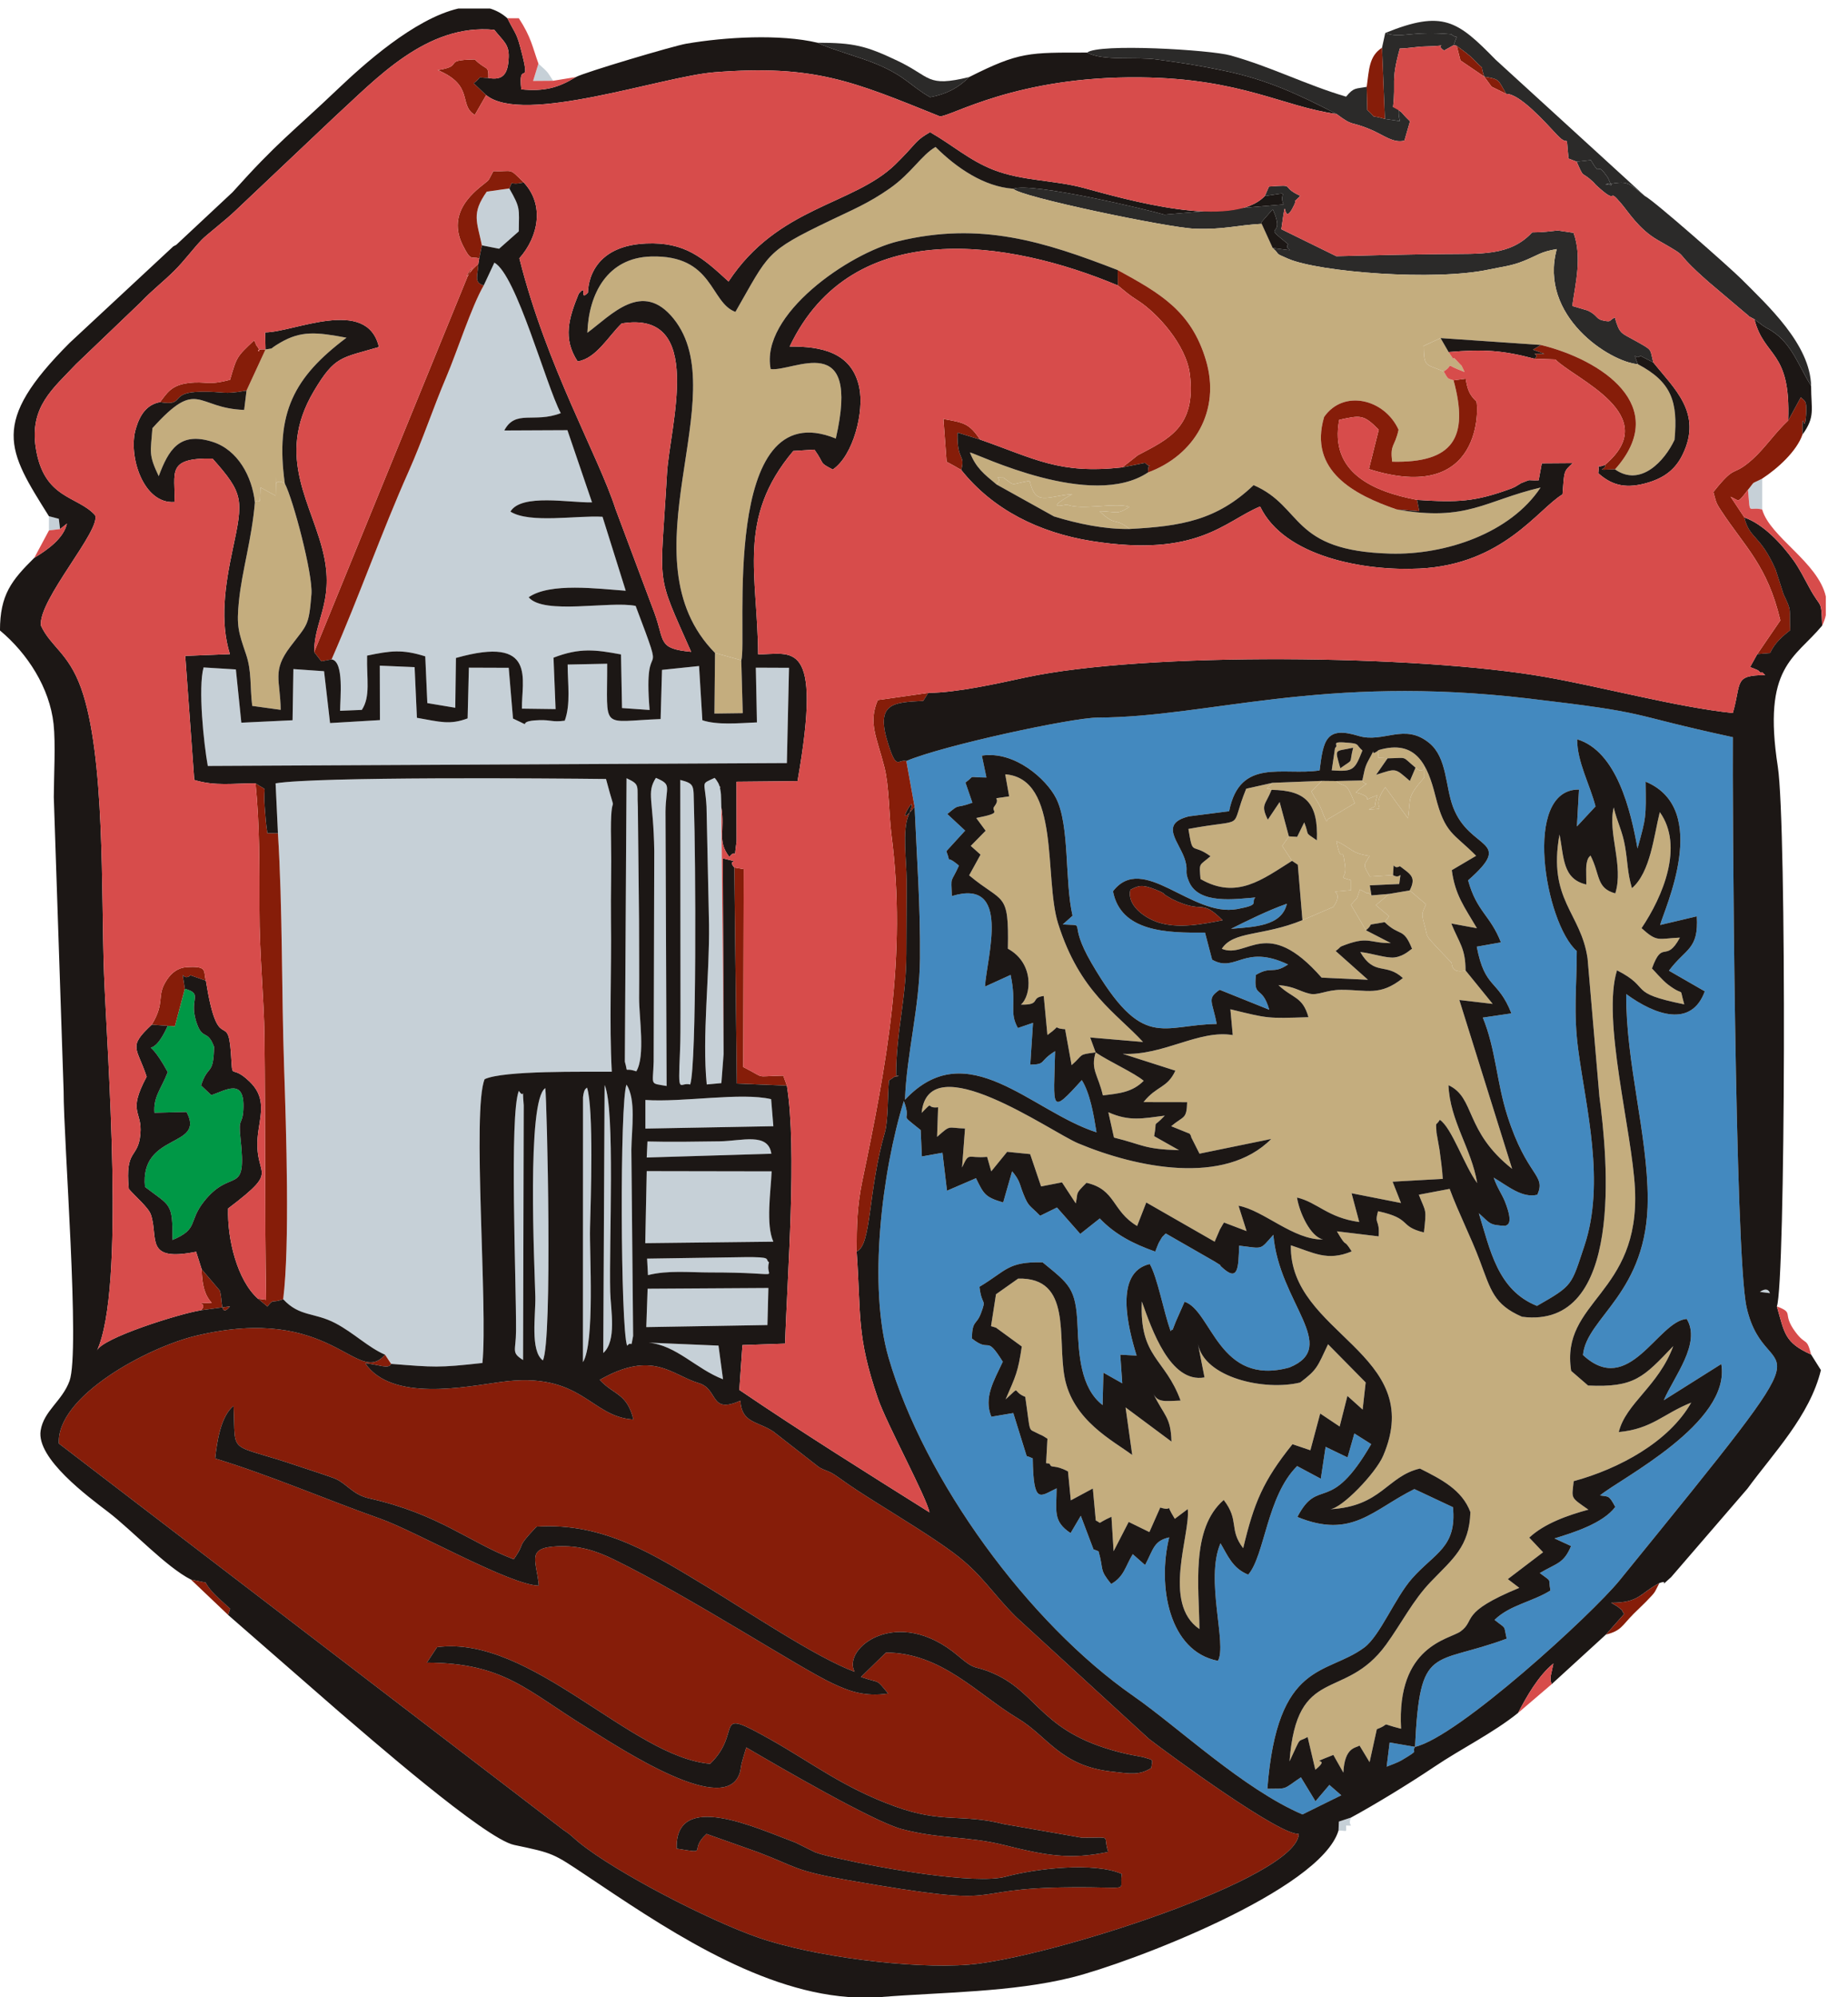 <svg xmlns="http://www.w3.org/2000/svg" width="250" height="270" shape-rendering="geometricPrecision" text-rendering="geometricPrecision" image-rendering="optimizeQuality" fill-rule="evenodd" clip-rule="evenodd" viewBox="0 0 250 270"><!-- www.bayer-frank.de --><g><path fill="#C4AD7E" d="M218.52 120.79c-2.61-.71-2.01-2.5-3.36-5.13-.14.23-.41.22-.56 1.37-.05.42.01 1.96 0 2.56-3.26-.75-3.01-3.72-3.63-6.76-1.6 8.89 2.91 10.53 3.8 16.77l1.6 18.66c1.11 8.33 3.39 31.55-10.47 29.77-3.83-1.66-4.22-3.62-5.71-7.58-1.2-3.21-2.89-6.48-4.08-9.71l-4.17.79c.97 2.46 1.06 1.81.69 5.1-3.47-.84-1.54-1.86-6.21-2.87-.52 1.93.24.96.09 3.4l-5.65-.68c1.52 2.6.72.69 2 2.71-3.3 1.39-5.19.16-8.23-.82-.24 12.02 18.45 14.53 12.49 28.45-1 2.35-5.57 7.11-7.18 7.23 6.95-.36 7.68-4.46 12.15-5.5 2.89 1.46 5.69 2.86 6.83 5.89-.14 4.7-2.41 6.34-5.38 9.44-2.39 2.48-3.94 5.6-6.03 8.48-5.65 7.77-12.07 2.58-13.06 15.78 1.72-3.65.96-2.45 2.45-3.29l1.04 4.42c2.45-1.96-1.6-.42 2.44-2l1.35 2.39c.18-3.48 1.67-3.3 2.19-3.66l1.36 2.25.98-4.46c2.14-.8.07-.86 3.28-.06-.63-11.27 6.53-12.06 8.05-13.16 2.13-1.55-.28-2.49 7.94-5.89l-1.55-1.18 4.77-3.63-1.87-1.98c2.06-1.92 5.23-3.03 8-3.78-2.52-1.76-2.23-1.43-1.99-3.85 6.13-1.67 12.88-5.3 15.9-10.62-3.82 1.52-5.27 3.55-9.8 3.98.95-3.9 5.36-6.18 7.37-11.62-4.04 4.22-5.23 5.62-11.52 5.33l-2.29-1.98c-1.5-9.53 9.33-10.27 8.63-24.63-.39-7.81-4.5-22.88-2.43-29.53 4.86 2.47 1.21 3 9.1 4.6-.79-2.72.25-.81-2.22-2.69-.73-.55-2.03-2.07-2.15-2.16 1.45-4.04 1.84-.6 3.78-4.17-2.95.12-3.02.69-5.19-1.28 2.88-4.28 5.76-11.08 2.47-15.69-.82 3.28-1.26 8.12-3.77 10.29-.63-2.16-.56-3.49-.93-5.64-.36-2.14-1.1-3.36-1.53-5.28-.85 3.44 1.38 7.86.21 11.62zM187.92 120.86l-1.79 1.52 1.79 1.5-.6.8c2.1 2.03 2.51.62 3.71 3.61-.22.05-1 .98-2.37 1.16-1.1.14-3.11-.58-4.64-.73 1.95 3.32 3.43 1.37 5.77 3.52-3.14 2.5-4.81 1.58-8.35 1.59-2.02 0-3.12.8-4.29.52-1.44-.34-1.94-.96-4.2-1.16 1.95 1.85 3.27 1.51 4.06 4.34-5.64.18-5.38.19-10.56-1.07l.32 3.49c-4.62-.77-9.36 2.82-14.89 2.53l7.13 2.28c-1.13 2.42-2.5 1.99-4.31 4.25l5.9.01c-.07 2.36-.45 1.81-2.16 3.25l2.5 1.01c.09.16.19.24.22.5l1.11 2.2 9.71-1.99c-6.32 6.38-18.28 3.88-26.11.6-3.75-1.57-20.28-13.38-21.19-4.12 1.78-1.81.45-.55 2.23-.76l-.14 4c1.93-1.7 1.33-1.2 3.78-1.13l-.4 5.27c1.01-2.19.69-1.19 3.39-1.44l.56 1.96 2.15-2.64 3.11.31 1.48 4.37 2.83-.55 1.86 2.84c.36-1.59-.16-1.17 1.45-2.78 4 .91 3.41 3.79 6.85 5.84l1.24-3.18 9.25 5.3.71-1.65.27-.47c.06-.11.18-.32.29-.47l3.05 1.16-1.09-3.43c3.41.62 7.43 4.65 11.42 4.56-1.69-.38-3.18-3.59-3.51-5.67 2.79.66 4.13 2.72 8.42 3.31l-1.04-3.89 6.69 1.32-1.14-2.88 6.79-.38c-.07-1.29-.28-2.71-.44-3.94l-.41-2.32c-.09-1.69-.13-.76.45-1.73 1.63 1.08 3.3 6.19 5.06 8.56-.79-4.7-3.69-8.39-3.89-13.24 3.66 1.69 2.13 6.19 8.61 11.31l-7.14-22.83 4.51.53-3.67-4.52c-2 .51-1.84-.98-1.89-1.04l-2.06-2.16c-1.5-1.62-1.18-1.34-1.51-2.58-.52-1.94-.51-1.79.12-3.16l-2.21-1.88-2.79.47zM134.74 174.99l-.67 4.31c.17.05.56.16.68.21l3.48 2.54c-.52 3.5-.81 3.96-2.19 7.15 2.19-1.97.73-1.11 2.66-.34.75 5.15.33 4.21 1.68 4.94.58.31.4.11 1.32.72l-.18 3.3c.2.07.45-.02.53.18.21.55.59-.04 2.43.94l.38 3.91 2.98-1.6.4 4.32c.97.46-.08.49 2.12-.5l.29 4.66 2.04-3.96 2.8 1.37 1.47-3.32c2.06.67.4-1.02 1.97 1.53l1.75-1.32c.39 3.43-3.53 12.74 1.58 16.22-.04-5.62-1.22-13.56 3.29-17.45 2.16 2.81.65 3.95 2.63 6.52 1.46-6.12 2.68-9.1 6.67-14.06l2.42.82 1.33-4.97 2.63 1.76 1.05-4.14 2.06 1.85.41-3.67-5.09-5.16c-1.46 3.08-1.44 3.4-3.77 5.17-4.81 1.18-12.98-.65-13.83-5.22l.89 4.53c-4.65.83-7.14-6.52-8.48-10.26-.34 7.61 3.14 7.62 5.24 13.39-2.12.09-3.11.28-3.69-.94 1.48 3.05 2.37 3.12 2.46 6.49l-6.21-4.62.9 6.43c-2.56-1.92-8.05-4.65-9.15-10.51-1.01-5.38 1.05-13.52-6.28-13.34l-3 2.12zM148.22 142.29l-.74-2.02 7.15.61c-3.64-3.95-8.55-6.73-11.48-15.99-1.96-6.18.37-19.62-7.16-20.2l.53 2.98c-3.12.5-.84-.14-2.02 1.39-.54.71 1.39.79-2.43 1.54l1.27 1.72-2.01 2.05 1.32 1.18-1.54 2.8c4.61 3.86 5.4 2.06 5.24 9.92 3.59 1.96 3.19 6.33 1.76 7.56 2.82.06 1.19-.94 3.09-1.17l.5 5.28c2.23-1.62.34-.9 2.39-.79l.88 4.86c1.7-1.49.8-1.41 3.25-1.72z"/><path fill="#2B2A29" d="M170.6 30.09l1.58-1.8c1.95 4.33-1.84 1.55 2.08 4.73-.74.87 1.98 1.01-2.09.51 1.15 1.01.05.58 2.08 1.45 4.21 1.82 19.86 3.04 27.18 1.46 1.87-.4 2.99-.46 4.78-1.19 1.9-.77 2.19-1.21 4.39-1.57-2.47 9.05 7.16 15.26 10.97 15.56-.78-2.14-.33-.43.34-1.13l1.75.89c-.5-1.91 0-1.56-2.4-2.91-1.93-1.09-2.16-.88-2.8-3.16-.81.37-.42.61-1.33.46-1.37-.22-.86-.72-2.38-1.42-.02-.01-2.01-.59-2.05-.6.44-3.14 1.35-6.64.17-9.89l-2.14-.32c-1.16.13-1.97.25-3.46.26-2.98 3.23-7.03 2.87-11.9 2.93-5.01.05-9.61.16-14.59.29l-7.44-3.65c.87-6.13-.02.39 1.72-3.24.55-1.16-.54.11.85-1.27-2.9-1.32-.34-1.53-4.24-1.26l-.56 1.28c3.89-.53 1.74-.57 2.53 1.14l-16.12 1.38c-1.81-.56-17.96-4.45-20.43-3.5.66 1.04 20.94 5.27 24.51 5.4 4.01.15 5.57-.47 9.24-.67l-.24-.16z"/><path fill="#C4AD7E" d="M34.48 67.92c-.42 5.02-1.73 9.15-2.16 13.36-.34 3.32-.07 4.15.95 7.14.81 2.36.52 4.37.85 7.02l3.85.53c-.04-4.03-1.21-5.22 1.29-8.52 2.34-3.09 2.51-2.74 2.87-7.1.22-2.68-2.49-12.88-3.6-14.97-1.48-.95-1.21 1.13-1.18-.92l-.05 2.57-2.06-1.13c-.09 3.02-.02 1.25-.76 2.02zM174.79 116.39l-1.33-2.02.9-1.29-1.25-4.64-1.6 2.39c-1.01-2.1-.32-1.93.5-4.04-.65-.47-1.08.39.16-.95l-3.58.8c-2.4 5.85.38 3.9-7.82 5.44.64 3.82.39 1.79 2.99 3.69-1.55 1.34-1.54.78-1.35 3.08 4.92 2.84 8.41.02 12.38-2.46zM176.2 124.41c-5.42 2.21-9.32 1.42-10.91 3.87 3.46 1.45 6.04-4.61 13.5 3.9l6.27.29-4.37-3.89c.87-.63.28-.47 1.45-.89 3.07-1.09 3.16-.16 6.01-.18l-3.36-1.73-2.03-3.45c1.2-1.41.57-.32 1.22-2.06l.96.5c.07-.18.42.14.59.29l-.22-1.36 3.98-.18c.27-2.26.32-.5-.84-1.2l-3.12.2c-1.05-1.8-.78-1.43-.06-2.8-2.57-.36-2.4-1.07-4.48-1.99.76 3.73.75-.11 1.18 3.34.24 1.94-1.17 1.34.81 1.94v1.34c-4.23.46-.52-.42-2.41 2.27l-4.17 1.79z"/><path fill="#2B2A29" d="M237.34 43.17c.3.2 1.13.85 1.15.86.78.52.62.33 1.21.72 2.69 1.74 3.53 4.54 5.31 7.44-.11-5.62-5.86-10.88-9.43-14.46-1.58-1.57-11.87-10.65-13.08-11.24-2.29-1.83-2.21-2.12-5.3-1.5.6-.62 1.25 1.15.33-.93-.04-.09-.19-.28-.26-.38-1.45-2.02-.58.53-2.06-2.03l-1.92.21c1.1 2.49.5 1.11 2.28 2.78l.31.35c3.33 3.1 1.35.07 3.45 2.54 1.01 1.19 2.38 3.46 4.95 4.94 5.08 2.91 1.29.78 6.94 5.72l4.95 4.19c.94.71-.34-.04 1.17.79z"/><path fill="#C4AD7E" d="M152.82 71.52c-2.15-1.7-1.75-.19-4.08-2.41 2.45.06 2.29.55 4.05-.58-1.89-.64-6.43.5-8.44-.3-.03-.08-3.49.95.72-1.43-3.62.34-4.97 1.63-5.78-1.79-2.78.46-1.82.82-3.53-.42-1.81 0 .08-.25-.93.92l7.75 4.31c3.21.99 6.88 1.76 10.24 1.7z"/><path fill="#2B2A29" d="M186.96 6.45l.39 9.63 2.04.3c-.66-2.34.89-2.09-.94-1.9.42-3.51-.34-3.37.92-7.92 1.28-.03 2.32-.26 3.41-.28 4.08-.1 1.03-.46 2.57.55l1.32-.73c.55-1.82.58-.65-.34-1.47-5.57-.5-6.73.63-8.93-.17l-.44 1.99z"/><path fill="#C4AD7E" d="M184.3 105.52c.55 1.02 1.23-.31-.88 1.61 3.24.85-.1 1.5 2.91.38-.64 2 .16 1.22-1.16 1.94 3.04-.17-.06.17 2.23-3.02l3.07 4.21c.41-2.92-.18-2.76 2.21-5.53-.03-3.41.44.2-1.18-1.32l-.77 1.8c-2.06-1.76-1.76-1.74-4.57-.83l1.55-2.23c-1.58-.19-1.31.29-1.19-1.12-1.59 1.28.08-1.26-1.41 1.43-.53.95-.57 1.67-.81 2.68z"/><path fill="#2B2A29" d="M131.11 10.42c-5.82 1.41-5.08-.01-9.71-2.21-4.24-2.01-5.87-2.43-10.79-2.43 1.4.77 6.03 2.02 8.25 3 3.74 1.63 4.23 2.78 6.96 4.36 2.09-.37 3.76-1.2 5.29-2.72z"/><path fill="#C4AD7E" d="M100.28 89.27l-3.55-.99-.08 8.19 3.83-.05zM150.7 153.8c4.12 1.03 4.01 1.56 8.8 1.71l-3.37-1.9c.5-2.58-.39-.83 1.44-2.77-2.99.38-4.81.81-7.63-.46l.76 3.42zM148.22 142.29c-.71 2.34.34 3.03.98 5.81 2.2-.26 3.97-.41 5.52-1.97-1.22-1.05-4.65-2.59-6.5-3.84zM180.75 105.6l-1.93-.02-1.41 1.43c.65 1.27.7 1.09 1.06 1.82.53 1.03.43 1.18.99 2.22.1-.11.23-.46.28-.35l3.53-2.1c-1.27-3.21-1.2-1.94-2.52-3zM195.31 50.22c1.61-1-.29-1.08 2.82.07-.65-1.33-.17-.53-.89-1.35-1.36-1.54.27.96-1.27-1.34l-1.09-1.89-2.29 1.06c.07 2.88.21 2.41 2.72 3.45z"/><g fill="#C4AD7E"><path d="M96.73 88.28l3.55.99c.88-2.47-3-36.41 12.79-29.98 3.42-14.92-5.73-8.99-8.81-9.39-1.47-7.35 10.59-15.67 17.24-17.28 11.16-2.71 19.76.04 29.7 3.89 5.72 3.14 9.95 5.51 11.94 12.19 2.03 6.8-1.53 12.86-7.84 15.18-7.64 5.1-22.96-2.47-24.09-2.71.81 2.07 1.91 2.93 3.62 4.34 1.01-1.17-.88-.92.93-.92 1.71 1.24.75.88 3.53.42.81 3.42 2.16 2.13 5.78 1.79-4.21 2.38-.75 1.35-.72 1.43 2.01.8 6.55-.34 8.44.3-1.76 1.13-1.6.64-4.05.58 2.33 2.22 1.93.71 4.08 2.41 6.95-.37 11.78-1.16 16.77-5.93 6.78 2.94 4.92 8.89 18.47 9.26 7.51.21 16.28-2.78 20.35-8.93-7.51 1.76-9.98 4.66-19.46 2.96-5.68-1.95-11.98-5.2-9.82-12.51 2.62-3.77 8.18-2.44 10.07 1.73-.53 2.42-1.16 1.86-.87 4.32 8.28.2 10.41-3.26 8.31-11-.84-.31-.66-.02-1.33-1.2-2.51-1.04-2.65-.57-2.72-3.45l2.29-1.06 13.58.93c8.13 1.98 17.68 8.25 10.02 16.82 3.45 2.43 6.71-1.13 8.05-3.99.49-5.15-.4-7.83-4.96-10.23-3.81-.3-13.44-6.51-10.97-15.56-2.2.36-2.49.8-4.39 1.57-1.79.73-2.91.79-4.78 1.19-7.32 1.58-22.97.36-27.18-1.46-2.03-.87-.93-.44-2.08-1.45l-1.57-3.44.24.16c-3.67.2-5.23.82-9.24.67-3.57-.13-23.85-4.36-24.51-5.4-3.96-.27-7.69-2.82-10.53-5.65-1.94 1.13-3.23 3.53-6.2 5.61-2.9 2.03-5.08 2.9-8.17 4.39-8.71 4.19-8.12 4.34-12.7 12.3-3.47-1.26-2.93-7.74-11.43-7.49-5.88.17-8.42 5.02-8.6 10.31 3.26-2.41 7.43-7.17 11.67-1.9 8.37 10.4-7.04 32.36 5.6 45.19zM187.71 102.53c2.87-.05 1.8-.37 3.79 1.26 1.62 1.52 1.15-2.09 1.18 1.32-2.39 2.77-1.8 2.61-2.21 5.53l-3.07-4.21c-2.29 3.19.81 2.85-2.23 3.02 1.32-.72.52.06 1.16-1.94-3.01 1.12.33.47-2.91-.38 2.11-1.92 1.43-.59.88-1.61l-3.55.08c1.32 1.06 1.25-.21 2.52 3l-3.53 2.1c-.05-.11-.18.24-.28.35-.56-1.04-.46-1.19-.99-2.22-.36-.73-.41-.55-1.06-1.82l1.41-1.43-6.65.26c-1.24 1.34-.81.48-.16.95 4.7.05 6.34 1.86 6.14 6.83-1.79-1.24-.94-.46-1.71-2.43l-.96 1.96-1.12-.07-.9 1.29 1.33 2.02.78.52.63 7.5 4.17-1.79c1.89-2.69-1.82-1.81 2.41-2.27v-1.34c-1.98-.6-.57 0-.81-1.94-.43-3.45-.42.39-1.18-3.34 2.08.92 1.91 1.63 4.48 1.99-.72 1.37-.99 1 .06 2.8l3.12-.2c.18-2.43-.15-.6.93-1.21 1.45 1.11 2.25 1.45 1.33 3.28l2.21 1.88c-.63 1.37-.64 1.22-.12 3.16.33 1.24.01.96 1.51 2.58l2.06 2.16c.05.06-.11 1.55 1.89 1.04-.01-3.02-.85-3.68-1.93-6.35l3.47.64c-1.71-2.91-2.95-4.48-3.4-7.85l3.29-1.94c-3.03-3.09-4.21-2.88-5.51-8.1-1.05-4.17-2.59-7.69-7.66-6.2-.12 1.41-.39.93 1.19 1.12zM35.92 47.25l-2.57 5.56-.32 2.61c-6.57-.21-6.19-4.43-12.41 2.47-.24 3.29-.56 3.52.85 6.49 1.31-3.5 2.77-6.08 7.29-4.64 3.41 1.08 5.35 4.68 5.72 8.18.74-.77.67 1 .76-2.02l2.06 1.13.05-2.57c-.03 2.05-.3-.03 1.18.92-1.33-9.56 1.24-14.39 8.34-19.72-4.1-.77-6.15-.97-8.99.69-1.8 1.06-.54.63-1.96.9zM184.79 125.78c1.32-1.11-.43-.55 2.53-1.1l.6-.8-1.79-1.5 1.79-1.52-2.39.2c-.17-.15-.52-.47-.59-.29l-.96-.5c-.65 1.74-.02.65-1.22 2.06l2.03 3.45z"/><path d="M183.06 101.09c-.61 2.37.19 1.4-1.74 2.78-.78-2.81-.81-2.2 1.74-2.78zm-2.45.03l-.45 3.03c2.96.22 3.11-.07 4.15-2.68-.86-.75-.42-.9-1.63-1.02-3.03-.3-1.41.26-2.07.67z"/></g><path fill="#C6D0D7" d="M37.6 112.66c.64 10.15.48 21.21.83 31.54.29 8.56.79 24.21-.12 31.46 2.23 2.4 4.2 1.74 7.06 3.24 2.54 1.34 4.4 3.25 6.72 4.26l.82 1.24c5.91.46 6.34.54 12.35-.12.75-7.42-1.42-34.23.3-38.37 2.55-1.21 13.64-.98 17.2-1.01-.35-6.64-.02-13.74-.11-20.46-.04-3.6.08-7.13.01-10.73-.17-8.43 1.03-1.91-.68-8.39-7.68-.09-39.14-.33-44.7.59l.32 6.75zM65.44 38.59c-1.67 2.89-3.62 9-5.05 12.35-1.78 4.18-3.22 8.56-5.1 12.78-3.76 8.44-6.62 16.74-10.43 25.43 1.72.27 1.15 5.33 1.15 6.95l2.94-.12c1.2-1.84.64-4.15.71-7.34 3.18-.66 4.74-.88 7.87.1l.28 6.32 3.78.63.09-6.73c11.08-3.14 8.84 3.06 8.93 6.85l4.55.06-.28-6.95c3.55-1.37 5.68-1.08 9.13-.44l.14 7.25 3.73.26c-.93-11.24 2.61-2.19-1.89-14.07-3.46-.71-12.45 1.26-14.47-1.17 2.89-2.02 9.39-1.14 13.13-.88l-3.14-10c-3.4-.22-9.84.95-12.46-.7 1.48-2.48 8.04-1.17 11.04-1.25l-3.33-9.76-8.54.04c1.52-2.88 4.03-.95 7.64-2.34-2.03-3.86-6-18.71-8.98-20.35l-1.44 3.08zM28.11 103.56l78.34-.39.29-12.88-4.49-.02.15 7.4c-2.56.11-5.37.38-7.38-.29l-.45-7.33-5.01.52-.19 6.65c-8.25.3-7.2 1.7-7.23-7.48l-5.35.11c.01 2.58.43 5.35-.39 7.59-1.74.23-1.79-.13-3.49-.07-3.53.11-.32 1.25-3.51-.22l-.58-6.86-5.39-.02-.17 6.86c-2.41.89-3.63.49-6.86-.08l-.31-6.85-4.71-.2.02 7.36-6.75.4-.81-7.01-4.15-.29-.11 6.92-6.93.33-.74-7.2-4.37-.27c-.76 2.77.02 10.25.57 13.32zM87.29 168.08l17.33-.2c-1.04-2.3-.35-6.78-.23-9.51l-16.9-.03-.2 9.74z"/><path fill="#2B2A29" d="M180.81 15.41c2.38 1.79 1.75.89 4.63 2.11 1.68.71 3.07 1.89 4.55 1.49l.76-2.61c-1.54-1.46-.7-1.06-2.3-1.92 1.83-.19.28-.44.94 1.9l-2.04-.3c-2.46-.71-.8.21-2.38-1.21l-.08-3.13c-1.49.29-1.73.04-2.79 1.33-5.42-1.6-10.12-4.03-15.62-5.57-2.71-.77-17.86-1.66-19.41-.39 2.14 1.17 6.63.54 9.42.93 3.68.5 5.56.79 9.09 1.52 5.88 1.21 10.12 3.23 15.23 5.85z"/><path fill="#C6D0D7" d="M97.89 142.52l-.31-33.42c-.02-.38-.02-1.74-.08-2.03-.37-1.87.27.43-.28-1.1-.05-.13-.2-.32-.25-.42-.04-.1-.2-.25-.29-.38-2 .94-1.3.29-1.1 3.89l.34 15.92c.09 6.83-.96 15.14-.31 21.64l1.98-.18.3-3.92zM87.43 179.43l16.39-.28.13-5.01-16.34.1zM93.37 146.63c.9-2.65.74-30.91.51-37.59-.1-2.8.21-3.06-1.85-3.59l.03 31.45c-.01 1.77.01 3.54-.07 5.31-.28 6.22-.07 4.01 1.38 4.42z"/><path fill="#2B2A29" d="M187.4 4.46c2.2.8 3.36-.33 8.93.17.92.82.89-.35.34 1.47l.4.1c.96.73 1.62 1.13 2.49 2.05 1.47 1.56.54.06 1.23 2.11 2.18.39 1.8.36 2.97 2.33 1.82-.03 5.22 3.77 6.91 5.58 1.78 1.9 1.08-.81 1.53 3.17l1.09.42 1.92-.21c1.48 2.56.61.01 2.06 2.03.07.1.22.29.26.38.92 2.08.27.31-.33.93 3.09-.62 3.01-.33 5.3 1.5l-20.17-18.42c-5.13-5.23-7.1-6.79-14.93-3.61z"/><path fill="#C6D0D7" d="M86.08 144.85c1.25-2.06.36-7.36.38-9.94.03-3.52-.01-7.02-.01-10.54l-.16-15.28c-.16-2.89.42-2.97-1.53-3.87l-.23 38.32c.52 1.78-.26.69 1.55 1.31zM90.18 146.83l-.15-37.09c.04-3.48.95-3.62-1.3-4.57-1.3 2.08-.33 2.78-.22 9.88l-.08 28.52c-.1 3.3-.58 2.84 1.75 3.26zM87.31 148.72v3.87l17.31-.32-.3-3.66c-4.07-.96-11.92.46-17.01.11zM73.44 183.93c1.33-2.64.55-35.06.33-36.81-2.55 1.58-1.45 24.21-1.35 28.19.06 2.46-.73 7.34 1.02 8.62zM84.84 181.95c.71-.82.46.67.81-1.33l-.24-25.18c.04-2.87.66-6.75-.65-8.8-.93 2.15-.82 32.98.08 35.31zM70.76 183.88l.09-34.44c-.27-3.13.22-.6-.66-1.95-1.3 3.22-.34 25.73-.38 32.48-.02 2.72-.69 2.87.95 3.91zM65.19 33.17l2.33.46 2.66-2.35c.04-3.15.24-3.14-1.28-5.8l-3.05.43c-2.1 2.97-1.32 4.03-.66 7.26zM78.86 184.17c1.64-2.6.87-14.82.96-18.13.1-3.75.52-16.18-.41-19-.12.19-.39.07-.54 1.3l-.01 35.83zM87.66 172.4c2.71-.68 5.64-.36 8.36-.36 10.81-.01 7.31 1.06 8.01-1.37-.6-.44.56-.74-3.34-.7l-13.15.2.12 2.23zM87.49 156.5l16.86-.51c-.42-2.92-4-1.72-6.99-1.68-3.22.04-6.56.11-9.77.02l-.1 2.17zM81.61 182.93c1.85-1.64 1.01-5.8.94-8.28-.17-6.63.69-24.7-.76-27.96l-.18 36.24zM97.81 186.48l-.61-4.55-9.45-.4c3.75.35 6.41 3.55 10.06 4.95zM236.47 66.22c.33 3.67-.05 2.2 1.92 2.66v-4.17c-1.66.87-.83.18-1.92 1.51zM74.83 10.92c-.94-1.39-.46-.9-1.99-2.32l-.72 2.34 2.71-.02zM6.62 71.72l1.51-.19-.17-1.39-1.34-.35zM181.08 247.49c1.23 0 1.02.36 1.02-.67 1.39 0 .08.2.67-1.08l-1.64.54-.05 1.21zM238.08 174.67l1.36.17c-.33-.98-1.35-.17-1.36-.17z"/><path fill="#4389BF" d="M122.61 102.89l1.12 6.2c.31 7.06.79 13.34.73 20.53-.06 6.63-1.82 12.92-2.03 19.07 8.41-8.99 17.09 1.58 25.91 4.4-.38-2.38-.87-5.27-1.99-7.06-4.34 4.8-3.8 3.9-3.61-3.91-2.29 1.43-1.12 1.76-3.36 1.83l.37-5.66-2.05.7c-1.23-2.25-.11-3.07-.98-7.18l-3.47 1.58c.27-4.1 3.61-14.73-4.48-12.24-.11-2.9-.19-1.56.96-4.12-2.1-1.77-.91.18-1.7-1.95l2.54-2.78-2.41-2.24c1.88-1.57.86-.61 3.39-1.53l-.94-2.73c1.47-1.07.07-.69 2.84-.68l-.62-2.96c4.47-.68 8.73 3.2 10.03 5.74 1.89 3.69 1.15 11.25 2.24 15.91l-1.33 1.18c3.54.22.45-.69 3.91 5.25 6.96 11.93 9.47 8.3 16.92 8.2-.6-3.18-1.37-3.39.4-4.62l6.71 2.7c-.99-3.46-2.15-1.41-1.81-4.71 2.14-1.27 2.25-.01 4.35-1.41-5.99-2.84-7.05 1.19-10.27-.65l-.96-3.66c-5.06.06-11.4-.06-12.45-5.59 4.07-5.29 10.62 3.55 16.8 2.41 3.28-.61 1.76-.85 2.46-1.57-2.66.21-7.67.99-8.98-2.14-.64-1.52-.09-1.31-.49-2.79-.68-2.48-3.7-5.01.49-6.04l5.43-.69c1.45-7.31 7.3-4.76 12.24-5.52.51-4.06.84-6.02 5.25-4.67 3.4 1.04 6.21-1.81 9.59.97 2.42 1.98 2.15 5.86 3.23 8.69 2.26 5.92 8.39 4.27 2.02 9.87 1.17 4.26 2.98 4.66 4.44 8.39l-3.27.58c1.12 5.81 2.82 4.31 4.69 9.02l-3.87.57c1.75 4.26 1.85 8.65 3.31 13.24 2.67 8.36 5.29 7.94 4.07 10.71-2.07.5-3.99-1.18-5.91-2.31.51 1.45 1.09 2.17 1.52 3.23 1.32 3.32.15 3.12.1 3.29-2.26-.1-2.05-.31-3.63-1.71 1.53 4.93 2.53 10.4 7.87 12.53 4.92-2.81 4.61-2.73 6.41-8.11 2.87-8.58.2-18.72-.82-26.45-.69-5.17-.21-8.42-.21-13.42-4.29-3.78-7.41-21.92.3-21.83l-.28 4.99 2.52-2.71c-.79-3.04-2.49-6.01-2.49-9.08 5.38 1.64 7.25 9.65 8.17 14.77 1.18-4.3 1.16-4.12 1.09-9.04 8.96 3.72 2.47 17.36 1.97 19.38l4.96-1.17c.27 4.54-1.52 4.31-3.77 7.35l4.85 2.79c-1.79 4.92-6.66 3.27-10.63.37-.06 9.24 2.89 18.95 2.91 27.66.03 12.78-8.28 16-8.76 21.14 6.24 5.82 10.11-4.58 14.03-4.88 2.01 3.27-1.72 7.79-3.1 11l7.78-4.9c1.38 7.97-13.72 15.51-16.41 17.77 1.17.19 1.19-.09 2.07 1.55-1.66 2.22-5.62 3.46-8.22 4.26l2.24 1.03c-1.01 2.38-1.87 2.26-4.23 3.65 1.77 1.33 1.09.57 1.44 2.36-2.51 1.56-5.49 1.95-7.56 3.97 1.68 1.35 1.19.58 1.64 2.54-10.04 3.74-11.73.55-12.4 14.63 5.81-1.32 23.94-17.92 27.68-22.52 30.81-37.89 19.95-24.73 17.18-36.89-1.61-7.06-1.93-69.65-1.86-77.1-15.2-3.29-10.36-3.2-27.72-5.24-27.94-3.28-43.13 2.54-58.22 2.59-3.44.01-20.95 3.77-25.88 5.87zM132.5 173.98c3.69-2.2 3.79-3.41 8.54-3.31 3.62 2.97 4.52 3.45 4.73 8.6.16 3.76.38 8.39 3.39 10.7l.11-4.38 2.55 1.44-.27-3.87 2.21.12c-1.16-3.76-3.08-11.25 1.78-12.38 1.05 1.85 1.87 6.4 2.82 9.08.57-.8-.16.89.71-1.31l1.18-2.67c3.69 1.22 4.61 11.53 14.19 8.89 6.88-2.82-1.41-8.74-2.18-17.94-1.9 2.12-1.3 1.86-4.63 1.47-.1 3.03-.11 5.02-2.4 2.85-.56-.53.59.25-.92-.71l-6.61-3.79c-.64.69-.26.11-.91 1.21-.11.18-.4 1-.51 1.24-2.87-1-5.46-2.31-7.5-4.48l-2.64 2.09-3.15-3.57-2.28 1.12c-1.47-1.51-1.55-1.16-2.28-2.99-.53-1.32-.41-1.71-1.51-3.03l-1.21 4.22c-2.45-.72-2.62-1.12-3.68-3.28l-3.92 1.69-.61-5.13-2.79.5-.16-3.57c-3.3-2.65-1.07-.71-2.28-3.93-2.96 9.59-4.87 25.05-2.06 34.71 4.82 16.56 18.91 35.86 33.12 45.74 6.14 4.28 14.89 12.59 22.87 16.01l5.25-2.59-1.61-1.4-1.88 2.21-1.97-3.24c-2.55 1.72-1.69 1.51-4.54 1.55 1.35-17.43 7.98-15.29 13.1-19.09 2.15-1.59 4.17-6.75 6.49-9.36 3.07-3.46 6.05-4.19 5.52-9.62l-5.22-2.45c-5.65 2.79-8.43 6.8-15.83 3.77 2.91-5.57 4.32-.07 9.99-9.85l-2.28-1.44-.92 3.24-2.97-1.43-.65 4.31-3.2-1.71c-4.11 4.07-4.37 12.08-6.62 14.68-2.13-.85-2.78-2.61-3.75-4.24-2.12 4.89.93 13.72-.35 15.89-6.65-1.28-8.2-10.16-6.59-16.69-2.09.48-2.11 1.55-3.26 3.74l-1.67-1.47c-.99 1.61-1.16 3.04-2.92 4.03-1.66-2.04-.96-1.79-1.71-4.42l-.35-.14-.33-.12-1.72-4.54-1.38 2.34c-2.41-1.6-1.91-2.93-1.89-6.05-2.21 1.03-3.14 2.35-3.23-4.05l-.52-.22-.3-.09-1.81-5.82-2.97.5c-1.07-2.61.36-4.89 1.55-7.44-2.38-3.81-1.58-1.06-4.19-3.15.07-2.53.62-1.76 1.23-3.39.8-2.15.13-.85-.2-3.59z"/><path fill="#009846" d="M22.69 138.69c-2.63 5.84-3.46-.07 0 6.26-.86 2.24-1.97 3.33-1.8 5.5l4.34-.11c2.64 4.91-6.35 2.71-5.62 10.13 3.43 2.64 3.76 2.06 3.72 7.18 3.58-1.5 2.1-2.43 4.23-5.16 3.78-4.83 5.88-.46 4.97-8.62-.32-2.9.26-1.63.39-3.82.25-4.39-2.35-2.66-4.33-1.98l-1.39-1.32c.95-2.92 1.68-1.22 1.76-5.22-.93-2.5-1.58-.72-2.43-3.45-.97-3.14 1.02-3.67-1.53-4.4l-1.34 5.07-.97-.06z"/><path fill="#4389BF" d="M166.53 125.58c3.1-.27 6.85-.32 7.56-3.39-2.53.88-5.5 2.36-7.56 3.39zM191.43 236.18l-3.44-.59-.4 3.27c.7-.29 1.45-.52 2.13-.93 2.55-1.52 1.13-.83 1.71-1.75z"/><g fill="#861D09"><path d="M91.54 249.94c-.25-8.02 10.92-2.72 16.09-.81l2.64 1.3c1.23.44 2.27.63 3.55.92 5.14 1.18 18.12 3.51 22.25 2.38 4-1.09 11.97-2.02 15.7-.36-.45 2.48 1.63 1.74-6.75 1.8-15.92.1-7.16 3.09-30.36-.98-7.26-1.28-6.73-1.71-12.14-3.78l-6.94-2.46c-2.57 2.32.55 2.72-4.04 1.99zm-32.41-27.24c12.67-1.7 26.32 14.9 36.94 15.77 4.6-4.46-.02-7.89 8.25-3.23 5.59 3.15 9.78 6.46 16.71 8.98 6.5 2.37 9 .95 14.76 2.4l10.55 1.84c4.38.03 2.78-.44 3.58 1.93-5.18 1.07-8.35.5-14.16-.95-4.86-1.21-8.82-.8-13.83-2.16-3.78-1.02-16.38-8.32-20.97-11.02-.16.54-.51 1.65-.64 2.17l-.19 1.09c-1.73 6.46-16.12-3.11-20.67-5.91-8.2-5.03-11.23-8.78-21.71-8.82l1.38-2.09zm10.37-11.88c1.82-2.62.09-1.23 3.08-4.41 9.21-.63 16.14 3.97 23.14 8.18 5.41 3.26 14.72 9.54 19.9 11.44-1.75-3.14 5.78-9.12 14.01-2.14 2.55 2.16 2.03 1.15 4.8 2.38 6.28 2.77 6.36 8.24 18.09 10.89.36.08 2.07.4 2.09.4 1.5.48 1.32.17 1.13 1.48-1.62 1.01-2.79.78-5.45.47-6.87-.78-8.59-4.79-12.6-7.18-5.43-3.25-10.33-8.88-17.83-8.9l-3.39 3.3c2.75.96 1.92.12 3.68 2.24-3.14.46-5.23-.29-7.52-1.37-4.53-2.12-19.2-11.68-29.57-16.75-2.46-1.2-4.69-1.91-7.61-1.79-4.38.18-2.85 1.94-2.56 5.32-3.84-.05-16.68-7.36-21.45-9.05-7.19-2.54-14.96-5.9-22.33-8.14.23-2.24.76-5.72 2.48-7.11.34 6.97-1.01 4.8 8.92 8.2.96.33 4.3 1.39 4.94 1.69 1.49.68 2.32 2.13 4.47 2.61 9.5 2.13 13.5 5.93 19.58 8.24zm-16.59-26.42l-.82-1.24c-3.85 4.41-7.07-7.01-25.59-2.56-6.59 1.59-18.89 8.18-18.54 14.57l68.23 52.22c1.2.79 1.17.93 2.22 1.78 4.9 3.97 17.45 10.47 24.21 12.81 7.35 2.55 20.64 4.26 28.42 3.65 10.6-.84 44.55-11.69 44.66-17.7-2.39.36-17.22-10.49-20.27-12.83l-17.96-16.47c-3.27-3.23-4.6-5.8-8.52-8.71-2.79-2.08-7.28-4.81-10.41-6.78-2.1-1.32-3.12-1.97-5.18-3.44-1.35-.97-1.65-.77-2.6-1.36l-6.14-4.79c-2.14-1.43-4.3-1.12-4.46-4.18-4.21 1.89-2.91-1.56-5.63-2.37-3.66-1.08-6.19-4.56-13.4-.44 1.94 2.1 3.67 1.77 4.56 5.36-5.94-.36-6.91-6.59-17.97-5.07-4.65.63-14.74 2.73-18.32-2.54 1.82.16 3.16.86 3.51.09zM34.89 175.58l1.29 1.07c.89-1.15.51-.38 2.13-.99.91-7.25.41-22.9.12-31.46-.35-10.33-.19-21.39-.83-31.54l-1.43-.01c-.22-1.46-.25-2.09-.36-3.58-.24-3.25.6-1.9-1.24-3.16.56 5.58.53 11.21.53 17.08-.01 6 .62 12.07.68 17.18.13 11.86.02 23.68.22 35.56l-1.11-.15zM42.5 88.16l.97 1.25 1.39-.26c3.81-8.69 6.67-16.99 10.43-25.43 1.88-4.22 3.32-8.6 5.1-12.78 1.43-3.35 3.38-9.46 5.05-12.35-1.36-.39-.81-1.25-.73-2.91l-.44.41c-.09.1-.3.28-.41.42-2.14 2.78 1.36-2.59-.62.91l-20.74 50.74zM115.89 169.21c2.05-.85 1.5-8.11 3.83-16.16.44-1.52.37-5.1.54-6.96l.78-.53c.04-.03 1.04-.06.19-.14 0-6.08 1.37-10.13 1.38-16.47 0-3.32.05-6.6.04-9.93-.02-2.74-.59-6.66.22-8.68 1.85-4.64-2.4 2.7.86-1.25l-1.12-6.2c-1.15-.28-1.28 1.37-2.45-2.3-1.8-5.62.74-5.61 4.74-5.83l.68-1.08-6.83.97c-1.33 3.09-.12 5.07.89 9.06.66 2.59.62 6.55.95 9.1 2.13 16.44-.68 31.26-3.94 46.88-.71 3.44-.76 6.03-.76 9.52zM188.95 68.88l3.05.23-.3-1.52c-5.99-1.14-11.88-3.72-10.53-10.83 2.86-.61 3.26-.78 5.35 1.34l-1.33 5.32c15.6 4.92 14.78-8.68 14.54-9.15-.97-.9-1.21-1.63-1.45-3.07l-1.64.22c2.1 7.74-.03 11.2-8.31 11-.29-2.46.34-1.9.87-4.32-1.89-4.17-7.45-5.5-10.07-1.73-2.16 7.31 4.14 10.56 9.82 12.51zM241.91 56.85c-1.77 1.65-3.17 3.76-4.82 5.24-2.86 2.56-2.14.44-5.3 4.43.36 1.26.26 1.33 1.02 2.48 3.24 4.95 6.28 7.43 8.04 14.88l-3.12 4.56 1.74-.14c.63-1.43 1.79-2.36 2.72-3.1-.16-3.13.28-2.37-.91-4.87l-1.07-3.33c-2.12-4.8-3.51-4.08-4.23-7.04l-1.86-2.8c1.25.55.85.98 2.35-.94 1.09-1.33.26-.64 1.92-1.51 2.12-1.38 4.67-3.71 5.45-5.95-.02-4.33.24.65.5-2.79.14-2.04-.32-1.75-.72-2.26l-1.71 3.14zM151.22 38.59c1.02.82 1.45 1.25 2.7 2.04 2.63 1.67 6.54 5.98 7.04 9.94.9 7.23-2.95 8.81-7.03 10.98l-2.09 1.64 3.07-.61c1.09 1.08.43-.58.39 1.3 6.31-2.32 9.87-8.38 7.84-15.18-1.99-6.68-6.22-9.05-11.94-12.19l.02 2.08zM207.58 48.5l2.84.1c2.57 2.64 14.72 7.5 6.69 14.26.31.69-1.8.71 1.37.6 7.66-8.57-1.89-14.84-10.02-16.82l-1.08.64 1.55.56c-2.68 0-.34-.12-1.35.66zM106.45 146.78l-.49-1.35c-4.14.07-2.15.48-5.41-1.16l.06-26.76-1.27-.22.34 29.21 6.77.28zM152.92 120.3c-.52 1.97 1.76 3.76 3.76 4.41 2.72.88 5.96.26 8.72-.29-3.08-3.07-2.46-.7-6.87-2.88l-.78-.46c-.35-.19-.02-.26-1.48-.83-1.77-.69-2.24-.54-3.35.05zM21.64 54.37c3.53.6 1.12-1.35 5.48-1.4 3.36-.05 2.94.43 6.23-.16l2.57-5.56c-2.13-.14-.07.9-1.24-.56l-.29-.68c-2.39 2.26-2.33 2.16-3.27 5.34-3.17.84-3.14.13-5.64.44-2.39.3-2.9 1.42-3.84 2.58zM64.83 34.94l.36-1.77c-.66-3.23-1.44-4.29.66-7.26l3.05-.43c.63-1.31-.25-.32 1.95-.81-2.1-2.09-1.34-1.43-4.11-1.53l-.49.93-.17.29c-.59.69-6.01 3.67-3.5 8.75 1.16 2.34 1.15 1.51 2.25 1.83zM20.53 138.54l2.16.15.97.06 1.34-5.07c-.5-3.44-.36-.78.76-1.82l2.09.73c-.36-1.27.32-2.04-2.66-1.82-1.04.08-1.91.66-2.58 1.65-1.56 2.31-.16 2.97-2.08 6.12zM65.77 12.86l-1.69-1.6c1.36-1.02.11-.78 1.99-.71.03-1.81-.22-.92-1.84-2.51-4.61.07-1.22.85-5.01 1.44 5.02 2.1 2.75 4.71 5.01 6.06l1.54-2.68zM184.89 11.74l.08 3.13c1.58 1.42-.08.5 2.38 1.21l-.39-9.63c-1.77 1.15-1.74 2.94-2.07 5.29zM130.04 63.54c.59-2.21-.61-1.13-.5-5.05l3.04.94c-1.47-2.22-2.24-2.29-4.95-2.78l.43 5.79c.42.2 1.8.98 1.98 1.1zM217.25 221c2.08-.52 2.11-1.15 3.76-2.82.56-.56 1.12-1.07 1.66-1.62 1.43-1.48 1.06-1.11 1.81-2.52-2.67 1.4-2.68 2.66-6.52 2.65.18.12.77.44.9.55 1.2.98.18.06.86.97l-2.47 2.79zM27.15 177.16l3.97-.54c-1.4 1.7-.96-.94-1.4-2.15l-2.44-2.87c.04 2.05.4 3.52 1.36 4.54-3.09.14-.19-.17-1.49 1.02zM30.87 218.35l.27-.85c-1.36-1.27-2.65-2.26-3.32-3.54l-1.99-.4 5.04 4.79zM200.79 10.36c-.69-2.05.24-.55-1.23-2.11-.87-.92-1.53-1.32-2.49-2.05l.5 1.97 3.22 2.19zM203.76 12.69c-1.17-1.97-.79-1.94-2.97-2.33l.99 1.36 1.98.97z"/></g><g fill="#1C1715"><path d="M191.43 236.18c-.58.92.84.23-1.71 1.75-.68.41-1.43.64-2.13.93l.4-3.27 3.44.59zm-129.42-235.03h4.27c.85.25 1.64.68 2.36 1.32 1.27 2.5 1.23 1.84 2.01 4.93 1.14 4.52-.59.61-.13 4.68 3.11.3 5-.2 7.38-1.66 1.13-.63 13.23-4.22 14.93-4.51 5.23-.9 12.68-1.34 17.78-.13 1.4.77 6.03 2.02 8.25 3 3.74 1.63 4.23 2.78 6.96 4.36 2.09-.37 3.76-1.2 5.29-2.72 6.83-3.44 8.08-3.31 15.96-3.31 2.14 1.17 6.63.54 9.42.93 3.68.5 5.56.79 9.09 1.52 5.88 1.21 10.12 3.23 15.23 5.85-7.2-.96-12.83-4.8-26.52-4.95-16.86-.19-25.69 5.35-27.15 5.27-11.81-4.76-16.97-7.02-30.49-5.96-7.07.55-25.85 7.2-30.88 3.09l-1.69-1.6c1.36-1.02.11-.78 1.99-.71 1.89.33 2.67-.41 2.75-2.84.06-1.75-.78-2.18-1.95-3.68-9.22-.88-16.06 6.73-21.69 11.85l-13.28 12.56c-1.34 1.3-4.01 3.34-4.63 4-1.16 1.21-2.32 2.81-3.68 4.16-1.51 1.51-3.06 2.68-4.5 4.21l-8.79 8.41c-3.19 3.38-6.31 5.79-5.46 11.33 1.08 6.96 5.61 6.44 8.01 9.09.92 1.94-7.69 11.45-7.32 14.93 1.35 2.9 3.7 3.67 5.42 8.41 3.31 9.15 2.72 27.85 3.12 38.63.41 10.86 2.92 42.64-.96 51.02.57-1.71 11.26-5.04 14.04-5.47l3.97-.54c-1.4 1.7-.96-.94-1.4-2.15l-2.44-2.87-.75-2.36c-7.06 1.42-5.05-1.91-6.12-5.02-.33-.97-2.15-2.49-2.99-3.48-.53-5.57 1.28-3.98 1.57-7.43.28-3.23-1.8-2.78.85-7.74-1.33-4.02-2.59-3.98.69-7.03l2.16.15c-2.63 5.84-3.46-.07 0 6.26-.86 2.24-1.97 3.33-1.8 5.5l4.34-.11c2.64 4.91-6.35 2.71-5.62 10.13 3.43 2.64 3.76 2.06 3.72 7.18 3.58-1.5 2.1-2.43 4.23-5.16 3.78-4.83 5.88-.46 4.97-8.62-.32-2.9.26-1.63.39-3.82.25-4.39-2.35-2.66-4.33-1.98l-1.39-1.32c.95-2.92 1.68-1.22 1.76-5.22-.93-2.5-1.58-.72-2.43-3.45-.97-3.14 1.02-3.67-1.53-4.4-.5-3.44-.36-.78.76-1.82l2.09.73c1.66 10.39 2.96 3.87 3.38 9.67.3 4.26-.19 1.35 2.52 3.96 2.05 1.96 1.64 3.92 1.25 6.38-1.12 7.04 3.59 4.93-4.14 10.79-.14 4.11 1.24 9.73 4.03 12.19l1.29 1.07c.89-1.15.51-.38 2.13-.99 2.23 2.4 4.2 1.74 7.06 3.24 2.54 1.34 4.4 3.25 6.72 4.26-3.85 4.41-7.07-7.01-25.59-2.56-6.59 1.59-18.89 8.18-18.54 14.57l68.23 52.22c1.2.79 1.17.93 2.22 1.78 4.9 3.97 17.45 10.47 24.21 12.81 7.35 2.55 20.64 4.26 28.42 3.65 10.6-.84 44.55-11.69 44.66-17.7-2.39.36-17.22-10.49-20.27-12.83l-17.96-16.47c-3.27-3.23-4.6-5.8-8.52-8.71-2.79-2.08-7.28-4.81-10.41-6.78-2.1-1.32-3.12-1.97-5.18-3.44-1.35-.97-1.65-.77-2.6-1.36l-6.14-4.79c-2.14-1.43-4.3-1.12-4.46-4.18-4.21 1.89-2.91-1.56-5.63-2.37-3.66-1.08-6.19-4.56-13.4-.44 1.94 2.1 3.67 1.77 4.56 5.36-5.94-.36-6.91-6.59-17.97-5.07-4.65.63-14.74 2.73-18.32-2.54 1.82.16 3.16.86 3.51.09 5.91.46 6.34.54 12.35-.12.75-7.42-1.42-34.23.3-38.37 2.55-1.21 13.64-.98 17.2-1.01-.35-6.64-.02-13.74-.11-20.46-.04-3.6.08-7.13.01-10.73-.17-8.43 1.03-1.91-.68-8.39-7.68-.09-39.14-.33-44.7.59l.32 6.75-1.43-.01c-.22-1.46-.25-2.09-.36-3.58-.24-3.25.6-1.9-1.24-3.16-2.99-.01-5.51.41-8.29-.46l-1.22-16.77 6.04-.24c-1.37-4.4-.66-9.3.37-14.12 1.46-6.81 1.52-7.55-2.72-12.32-6.4-.13-4.98 2-5.15 5.87-4.23.32-6.31-6.28-5.23-9.9.55-1.89 1.48-3.27 3.27-3.6 3.53.6 1.12-1.35 5.48-1.4 3.36-.05 2.94.43 6.23-.16l-.32 2.61c-6.57-.21-6.19-4.43-12.41 2.47-.24 3.29-.56 3.52.85 6.49 1.31-3.5 2.77-6.08 7.29-4.64 3.41 1.08 5.35 4.68 5.72 8.18-.42 5.02-1.73 9.15-2.16 13.36-.34 3.32-.07 4.15.95 7.14.81 2.36.52 4.37.85 7.02l3.85.53c-.04-4.03-1.21-5.22 1.29-8.52 2.34-3.09 2.51-2.74 2.87-7.1.22-2.68-2.49-12.88-3.6-14.97-1.33-9.56 1.24-14.39 8.34-19.72-4.1-.77-6.15-.97-8.99.69-1.8 1.06-.54.63-1.96.9l-.05-2.31c3.88-.01 13.8-4.88 15.39 1.98-5.12 1.51-5.94 1.16-8.8 5.96-5.38 9.06-.05 15.38 1.4 22.45 1.25 6.12-1.38 8.69-1.36 12.83l.97 1.25 1.39-.26c1.72.27 1.15 5.33 1.15 6.95l2.94-.12c1.2-1.84.64-4.15.71-7.34 3.18-.66 4.74-.88 7.87.1l.28 6.32 3.78.63.09-6.73c11.08-3.14 8.84 3.06 8.93 6.85l4.55.06-.28-6.95c3.55-1.37 5.68-1.08 9.13-.44l.14 7.25 3.73.26c-.93-11.24 2.61-2.19-1.89-14.07-3.46-.71-12.45 1.26-14.47-1.17 2.89-2.02 9.39-1.14 13.13-.88l-3.14-10c-3.4-.22-9.84.95-12.46-.7 1.48-2.48 8.04-1.17 11.04-1.25l-3.33-9.76-8.54.04c1.52-2.88 4.03-.95 7.64-2.34-2.03-3.86-6-18.71-8.98-20.35l-1.44 3.08c-1.36-.39-.81-1.25-.73-2.91l.12-.74.36-1.77 2.33.46 2.66-2.35c.04-3.15.24-3.14-1.28-5.8.63-1.31-.25-.32 1.95-.81 2.82 3 2.02 7.3-.59 10.25 3.7 14.72 10.68 26.66 13.02 33.93l5.24 13.98c1.45 3.93.39 4.85 4.98 5.3-4.93-11.14-4.17-8.32-3.27-24.08.36-6.42 5.27-22.19-6.13-20.32-1.77 1.69-3.45 4.76-5.96 5.13-2.03-3.1-1.2-5.83.15-9.15 1.27-1.51 0 1.17 1.25-.15.03-.03-.25-6.28 7.85-6.64 5.28-.23 7.66 1.91 11.17 5.14 6.69-10.16 16.82-10.3 22.53-15.8.62-.6 1.04-1.05 1.64-1.68 1.29-1.38 1.37-1.72 3.09-2.71 3.07 1.75 5.31 3.82 8.63 5.11 3.91 1.51 8.17 1.35 12.19 2.44 5.64 1.53 20.03 5.7 24.47 1.08 3.89-.53 1.74-.57 2.53 1.14l-16.12 1.38c-1.81-.56-17.96-4.45-20.43-3.5-3.96-.27-7.69-2.82-10.53-5.65-1.94 1.13-3.23 3.53-6.2 5.61-2.9 2.03-5.08 2.9-8.17 4.39-8.71 4.19-8.12 4.34-12.7 12.3-3.47-1.26-2.93-7.74-11.43-7.49-5.88.17-8.42 5.02-8.6 10.31 3.26-2.41 7.43-7.17 11.67-1.9 8.37 10.4-7.04 32.36 5.6 45.19l-.08 8.19 3.83-.05-.2-7.15c.88-2.47-3-36.41 12.79-29.98 3.42-14.92-5.73-8.99-8.81-9.39-1.47-7.35 10.59-15.67 17.24-17.28 11.16-2.71 19.76.04 29.7 3.89l.02 2.08c-14.64-6.14-35.91-9.57-44.39 8.26 4.21-.03 8.42.73 9.42 5.55.68 3.24-.8 9.19-3.59 11.08-1.97-1.03-.99-.6-2.48-2.69l-2.86.18c-7.69 9.11-4.82 16.75-4.76 27.49 4.44.07 8.8-2.48 5.33 17.15l-8.26.08.02 8.06c-.5 3.43.21.61-.98 2.11-1.71-2.23-.55-3.47-1.09-6.76-.02-.38-.02-1.74-.08-2.03-.37-1.87.27.43-.28-1.1-.05-.13-.2-.32-.25-.42-.04-.1-.2-.25-.29-.38-2 .94-1.3.29-1.1 3.89l.34 15.92c.09 6.83-.96 15.14-.31 21.64l1.98-.18.3-3.92-.1-26.47c3.02.78.37-.08 1.55 1.24l.34 29.21 6.77.28c1.41 8.69.05 25.57-.24 34.88l-5.77.2-.42 6.06c8.58 5.82 17.12 11.15 25.72 16.55-.38-2.02-5.8-11.97-6.98-15.42-2.91-8.51-2.25-11.05-2.87-19.84 2.05-.85 1.5-8.11 3.83-16.16.44-1.52.37-5.1.54-6.96l.78-.53c.04-.03 1.04-.06.19-.14 0-6.08 1.37-10.13 1.38-16.47 0-3.32.05-6.6.04-9.93-.02-2.74-.59-6.66.22-8.68 1.85-4.64-2.4 2.7.86-1.25.31 7.06.79 13.34.73 20.53-.06 6.63-1.82 12.92-2.03 19.07 8.41-8.99 17.09 1.58 25.91 4.4-.38-2.38-.87-5.27-1.99-7.06-4.34 4.8-3.8 3.9-3.61-3.91-2.29 1.43-1.12 1.76-3.36 1.83l.37-5.66-2.05.7c-1.23-2.25-.11-3.07-.98-7.18l-3.47 1.58c.27-4.1 3.61-14.73-4.48-12.24-.11-2.9-.19-1.56.96-4.12-2.1-1.77-.91.18-1.7-1.95l2.54-2.78-2.41-2.24c1.88-1.57.86-.61 3.39-1.53l-.94-2.73c1.47-1.07.07-.69 2.84-.68l-.62-2.96c4.47-.68 8.73 3.2 10.03 5.74 1.89 3.69 1.15 11.25 2.24 15.91l-1.33 1.18c3.54.22.45-.69 3.91 5.25 6.96 11.93 9.47 8.3 16.92 8.2-.6-3.18-1.37-3.39.4-4.62l6.71 2.7c-.99-3.46-2.15-1.41-1.81-4.71 2.14-1.27 2.25-.01 4.35-1.41-5.99-2.84-7.05 1.19-10.27-.65l-.96-3.66c-5.06.06-11.4-.06-12.45-5.59 4.07-5.29 10.62 3.55 16.8 2.41 3.28-.61 1.76-.85 2.46-1.57-2.66.21-7.67.99-8.98-2.14-.64-1.52-.09-1.31-.49-2.79-.68-2.48-3.7-5.01.49-6.04l5.43-.69c1.45-7.31 7.3-4.76 12.24-5.52.51-4.06.84-6.02 5.25-4.67 3.4 1.04 6.21-1.81 9.59.97 2.42 1.98 2.15 5.86 3.23 8.69 2.26 5.92 8.39 4.27 2.02 9.87 1.17 4.26 2.98 4.66 4.44 8.39l-3.27.58c1.12 5.81 2.82 4.31 4.69 9.02l-3.87.57c1.75 4.26 1.85 8.65 3.31 13.24 2.67 8.36 5.29 7.94 4.07 10.71-2.07.5-3.99-1.18-5.91-2.31.51 1.45 1.09 2.17 1.52 3.23 1.32 3.32.15 3.12.1 3.29-2.26-.1-2.05-.31-3.63-1.71 1.53 4.93 2.53 10.4 7.87 12.53 4.92-2.81 4.61-2.73 6.41-8.11 2.87-8.58.2-18.72-.82-26.45-.69-5.17-.21-8.42-.21-13.42-4.29-3.78-7.41-21.92.3-21.83l-.28 4.99 2.52-2.71c-.79-3.04-2.49-6.01-2.49-9.08 5.38 1.64 7.25 9.65 8.17 14.77 1.18-4.3 1.16-4.12 1.09-9.04 8.96 3.72 2.47 17.36 1.97 19.38l4.96-1.17c.27 4.54-1.52 4.31-3.77 7.35l4.85 2.79c-1.79 4.92-6.66 3.27-10.63.37-.06 9.24 2.89 18.95 2.91 27.66.03 12.78-8.28 16-8.76 21.14 6.24 5.82 10.11-4.58 14.03-4.88 2.01 3.27-1.72 7.79-3.1 11l7.78-4.9c1.38 7.97-13.72 15.51-16.41 17.77 1.17.19 1.19-.09 2.07 1.55-1.66 2.22-5.62 3.46-8.22 4.26l2.24 1.03c-1.01 2.38-1.87 2.26-4.23 3.65 1.77 1.33 1.09.57 1.44 2.36-2.51 1.56-5.49 1.95-7.56 3.97 1.68 1.35 1.19.58 1.64 2.54-10.04 3.74-11.73.55-12.4 14.63 5.81-1.32 23.94-17.92 27.68-22.52 30.81-37.89 19.95-24.73 17.18-36.89-1.61-7.06-1.93-69.65-1.86-77.1-15.2-3.29-10.36-3.2-27.72-5.24-27.94-3.28-43.13 2.54-58.22 2.59-3.44.01-20.95 3.77-25.88 5.87-1.15-.28-1.28 1.37-2.45-2.3-1.8-5.62.74-5.61 4.74-5.83l.68-1.08c3.86-.03 9.29-1.25 13.14-2.08 16.33-3.51 53.3-3.07 70.29-.08 7.88 1.38 17.8 4.08 25.41 4.88 1.21-4.14.07-5.1 4.38-5.13-.17-.11-.43-.51-.51-.35-.07.15-.38-.25-.47-.3-.1-.05-.85-.36-1.06-.43l.97-1.75 1.74-.14c.63-1.43 1.79-2.36 2.72-3.1-.16-3.13.28-2.37-.91-4.87l-1.07-3.33c-2.12-4.8-3.51-4.08-4.23-7.04 2.6.91 5.04 3.57 6.63 5.77.81 1.12 1.47 2.45 2.18 3.75 1.63 3 1.58 1.38 1.72 5.1-3.7 4.47-8.11 5.47-6 19.08 1.21 7.84 1.03 69.99-.13 72.97 1.03 3.55 1 4.89 4.63 6.5l1.33 2.11c-1.5 6.19-6.49 11.3-9.94 16.03l-10.32 11.96c-2.15 1.89.03.2-1.6.81-2.67 1.4-2.68 2.66-6.52 2.65.18.12.77.44.9.55 1.2.98.18.06.86.97l-2.47 2.79-7.33 6.7c-.14-.42-.19-.39-.14-1.07l.37-1.72c-2.05 1.66-3.64 4.5-4.78 6.68-3.39 2.73-7.66 4.81-11.34 7.29-3.62 2.43-8.18 5.19-11.26 6.86l-1.64.54-.05 1.21c-2.45 8.11-28.24 17.91-36.06 19.86-8.09 2.02-17.52 1.99-25.8 2.65h-4.47c-12.73-.96-25.52-9.81-35.42-16.42-4.54-3.03-4.45-3.02-9.77-4.14-3.97-.83-20.04-14.91-23.7-18.02l-14.99-13.07.27-.85c-1.36-1.27-2.65-2.26-3.32-3.54l-1.99-.4c-3.35-1.7-7.9-6.61-11.17-9.12-2.72-2.08-9.75-7.24-9.16-11.02.42-2.68 2.91-3.98 3.91-6.72 1.45-4.03-.81-32.56-.8-39.21l-1.33-39.72c.01-2.84.26-7.24-.03-9.9-.54-4.87-3.5-9.5-7.25-12.63 0-4.85 1.58-6.79 4.64-9.82 1.82-1.1 3.98-2.64 4.42-4.63l-.93.74-.17-1.39-1.34-.35c-5.61-8.95-8.05-12.58 2.82-23.45l14.01-13.03.4-.21 7.61-7.11c6.22-6.93 7.82-7.84 14.39-14.09 3.18-3.01 10.13-9.35 16.16-10.75zm11.43 182.78c-1.75-1.28-.96-6.16-1.02-8.62-.1-3.98-1.2-26.61 1.35-28.19.22 1.75 1 34.17-.33 36.81zm-2.68-.05c-1.64-1.04-.97-1.19-.95-3.91.04-6.75-.92-29.26.38-32.48.88 1.35.39-1.18.66 1.95l-.09 34.44zm11.03-37.19c1.45 3.26.59 21.33.76 27.96.07 2.48.91 6.64-.94 8.28l.18-36.24zm16.02 39.79c-3.65-1.4-6.31-4.6-10.06-4.95l9.45.4.61 4.55zm-12.97-4.53c-.9-2.33-1.01-33.16-.08-35.31 1.31 2.05.69 5.93.65 8.8l.24 25.18c-.35 2-.1.51-.81 1.33zm2.77-7.71l16.34-.1-.13 5.01-16.39.28.18-5.19zm48.43 14.96c1.38-3.19 1.67-3.65 2.19-7.15l-3.48-2.54c-.12-.05-.51-.16-.68-.21l.67-4.31 3-2.12c7.33-.18 5.27 7.96 6.28 13.34 1.1 5.86 6.59 8.59 9.15 10.51l-.9-6.43 6.21 4.62c-.09-3.37-.98-3.44-2.46-6.49.58 1.22 1.57 1.03 3.69.94-2.1-5.77-5.58-5.78-5.24-13.39 1.34 3.74 3.83 11.09 8.48 10.26l-.89-4.53c.85 4.57 9.02 6.4 13.83 5.22 2.33-1.77 2.31-2.09 3.77-5.17l5.09 5.16-.41 3.67-2.06-1.85-1.05 4.14-2.63-1.76-1.33 4.97-2.42-.82c-3.99 4.96-5.21 7.94-6.67 14.06-1.98-2.57-.47-3.71-2.63-6.52-4.51 3.89-3.33 11.83-3.29 17.45-5.11-3.48-1.19-12.79-1.58-16.22l-1.75 1.32c-1.57-2.55.09-.86-1.97-1.53l-1.47 3.32-2.8-1.37-2.04 3.96-.29-4.66c-2.2.99-1.15.96-2.12.5l-.4-4.32-2.98 1.6-.38-3.91c-1.84-.98-2.22-.39-2.43-.94-.08-.2-.33-.11-.53-.18l.18-3.3c-.92-.61-.74-.41-1.32-.72-1.35-.73-.93.21-1.68-4.94-1.93-.77-.47-1.63-2.66.34zm102.04-14.53c.01 0 1.03-.81 1.36.17l-1.36-.17zm-134.05-4c-.7 2.43 2.8 1.36-8.01 1.37-2.72 0-5.65-.32-8.36.36l-.12-2.23 13.15-.2c3.9-.04 2.74.26 3.34.7zm-25.16-22.33c.15-1.23.42-1.11.54-1.3.93 2.82.51 15.25.41 19-.09 3.31.68 15.53-.96 18.13l.01-35.83zm53.63 25.64c.33 2.74 1 1.44.2 3.59-.61 1.63-1.16.86-1.23 3.39 2.61 2.09 1.81-.66 4.19 3.15-1.19 2.55-2.62 4.83-1.55 7.44l2.97-.5 1.81 5.82.3.09.52.22c.09 6.4 1.02 5.08 3.23 4.05-.02 3.12-.52 4.45 1.89 6.05l1.38-2.34 1.72 4.54.33.12.35.14c.75 2.63.05 2.38 1.71 4.42 1.76-.99 1.93-2.42 2.92-4.03l1.67 1.47c1.15-2.19 1.17-3.26 3.26-3.74-1.61 6.53-.06 15.41 6.59 16.69 1.28-2.17-1.77-11 .35-15.89.97 1.63 1.62 3.39 3.75 4.24 2.25-2.6 2.51-10.61 6.62-14.68l3.2 1.71.65-4.31 2.97 1.43.92-3.24 2.28 1.44c-5.67 9.78-7.08 4.28-9.99 9.85 7.4 3.03 10.18-.98 15.83-3.77l5.22 2.45c.53 5.43-2.45 6.16-5.52 9.62-2.32 2.61-4.34 7.77-6.49 9.36-5.12 3.8-11.75 1.66-13.1 19.09 2.85-.04 1.99.17 4.54-1.55l1.97 3.24 1.88-2.21 1.61 1.4-5.25 2.59c-7.98-3.42-16.73-11.73-22.87-16.01-14.21-9.88-28.3-29.18-33.12-45.74-2.81-9.66-.9-25.12 2.06-34.71 1.21 3.22-1.02 1.28 2.28 3.93l.16 3.57 2.79-.5.61 5.13 3.92-1.69c1.06 2.16 1.23 2.56 3.68 3.28l1.21-4.22c1.1 1.32.98 1.71 1.51 3.03.73 1.83.81 1.48 2.28 2.99l2.28-1.12 3.15 3.57 2.64-2.09c2.04 2.17 4.63 3.48 7.5 4.48.11-.24.4-1.06.51-1.24.65-1.1.27-.52.91-1.21l6.61 3.79c1.51.96.36.18.92.71 2.29 2.17 2.3.18 2.4-2.85 3.33.39 2.73.65 4.63-1.47.77 9.2 9.06 15.12 2.18 17.94-9.58 2.64-10.5-7.67-14.19-8.89l-1.18 2.67c-.87 2.2-.14.51-.71 1.31-.95-2.68-1.77-7.23-2.82-9.08-4.86 1.13-2.94 8.62-1.78 12.38l-2.21-.12.27 3.87-2.55-1.44-.11 4.38c-3.01-2.31-3.23-6.94-3.39-10.7-.21-5.15-1.11-5.63-4.73-8.6-4.75-.1-4.85 1.11-8.54 3.31zm-45.01-15.64l16.9.03c-.12 2.73-.81 7.21.23 9.51l-17.33.2.2-9.74zm.1-4.01c3.21.09 6.55.02 9.77-.02 2.99-.04 6.57-1.24 6.99 1.68l-16.86.51.1-2.17zm-.28-5.61c5.09.35 12.94-1.07 17.01-.11l.3 3.66-17.31.32v-3.87zm63.39 5.08l-.76-3.42c2.82 1.27 4.64.84 7.63.46-1.83 1.94-.94.19-1.44 2.77l3.37 1.9c-4.79-.15-4.68-.68-8.8-1.71zm-57.33-7.17c-1.45-.41-1.66 1.8-1.38-4.42.08-1.77.06-3.54.07-5.31l-.03-31.45c2.06.53 1.75.79 1.85 3.59.23 6.68.39 34.94-.51 37.59zm54.85-4.34c1.85 1.25 5.28 2.79 6.5 3.84-1.55 1.56-3.32 1.71-5.52 1.97-.64-2.78-1.69-3.47-.98-5.81zm18.31-16.71c2.06-1.03 5.03-2.51 7.56-3.39-.71 3.07-4.46 3.12-7.56 3.39zm-9.85-.87c-2-.65-4.28-2.44-3.76-4.41 1.11-.59 1.58-.74 3.35-.05 1.46.57 1.13.64 1.48.83l.78.46c4.41 2.18 3.79-.19 6.87 2.88-2.76.55-6 1.17-8.72.29zm15.49-18.87l6.65-.26 1.93.02 3.55-.08c.24-1.01.28-1.73.81-2.68 1.49-2.69-.18-.15 1.41-1.43 5.07-1.49 6.61 2.03 7.66 6.2 1.3 5.22 2.48 5.01 5.51 8.1l-3.29 1.94c.45 3.37 1.69 4.94 3.4 7.85l-3.47-.64c1.08 2.67 1.92 3.33 1.93 6.35l3.67 4.52-4.51-.53 7.14 22.83c-6.48-5.12-4.95-9.62-8.61-11.31.2 4.85 3.1 8.54 3.89 13.24-1.76-2.37-3.43-7.48-5.06-8.56-.58.97-.54.04-.45 1.73l.41 2.32c.16 1.23.37 2.65.44 3.94l-6.79.38 1.14 2.88-6.69-1.32 1.04 3.89c-4.29-.59-5.63-2.65-8.42-3.31.33 2.08 1.82 5.29 3.51 5.67-3.99.09-8.01-3.94-11.42-4.56l1.09 3.43-3.05-1.16c-.11.15-.23.36-.29.47l-.27.47-.71 1.65-9.25-5.3-1.24 3.18c-3.44-2.05-2.85-4.93-6.85-5.84-1.61 1.61-1.09 1.19-1.45 2.78l-1.86-2.84-2.83.55-1.48-4.37-3.11-.31-2.15 2.64-.56-1.96c-2.7.25-2.38-.75-3.39 1.44l.4-5.27c-2.45-.07-1.85-.57-3.78 1.13l.14-4c-1.78.21-.45-1.05-2.23.76.91-9.26 17.44 2.55 21.19 4.12 7.83 3.28 19.79 5.78 26.11-.6l-9.71 1.99-1.11-2.2c-.03-.26-.13-.34-.22-.5l-2.5-1.01c1.71-1.44 2.09-.89 2.16-3.25l-5.9-.01c1.81-2.26 3.18-1.83 4.31-4.25l-7.13-2.28c5.53.29 10.27-3.3 14.89-2.53l-.32-3.49c5.18 1.26 4.92 1.25 10.56 1.07-.79-2.83-2.11-2.49-4.06-4.34 2.26.2 2.76.82 4.2 1.16 1.17.28 2.27-.52 4.29-.52 3.54-.01 5.21.91 8.35-1.59-2.34-2.15-3.82-.2-5.77-3.52 1.53.15 3.54.87 4.64.73 1.37-.18 2.15-1.11 2.37-1.16-1.2-2.99-1.61-1.58-3.71-3.61-2.96.55-1.21-.01-2.53 1.1l3.36 1.73c-2.85.02-2.94-.91-6.01.18-1.17.42-.58.26-1.45.89l4.37 3.89-6.27-.29c-7.46-8.51-10.04-2.45-13.5-3.9 1.59-2.45 5.49-1.66 10.91-3.87l-.63-7.5-.78-.52c-3.97 2.48-7.46 5.3-12.38 2.46-.19-2.3-.2-1.74 1.35-3.08-2.6-1.9-2.35.13-2.99-3.69 8.2-1.54 5.42.41 7.82-5.44l3.58-.8zm42.99 9.82c1.35 2.63.75 4.42 3.36 5.13 1.17-3.76-1.06-8.18-.21-11.62.43 1.92 1.17 3.14 1.53 5.28.37 2.15.3 3.48.93 5.64 2.51-2.17 2.95-7.01 3.77-10.29 3.29 4.61.41 11.41-2.47 15.69 2.17 1.97 2.24 1.4 5.19 1.28-1.94 3.57-2.33.13-3.78 4.17.12.09 1.42 1.61 2.15 2.16 2.47 1.88 1.43-.03 2.22 2.69-7.89-1.6-4.24-2.13-9.1-4.6-2.07 6.65 2.04 21.72 2.43 29.53.7 14.36-10.13 15.1-8.63 24.63l2.29 1.98c6.29.29 7.48-1.11 11.52-5.33-2.01 5.44-6.42 7.72-7.37 11.62 4.53-.43 5.98-2.46 9.8-3.98-3.02 5.32-9.77 8.95-15.9 10.62-.24 2.42-.53 2.09 1.99 3.85-2.77.75-5.94 1.86-8 3.78l1.87 1.98-4.77 3.63 1.55 1.18c-8.22 3.4-5.81 4.34-7.94 5.89-1.52 1.1-8.68 1.89-8.05 13.16-3.21-.8-1.14-.74-3.28.06l-.98 4.46-1.36-2.25c-.52.36-2.01.18-2.19 3.66l-1.35-2.39c-4.04 1.58.01.04-2.44 2l-1.04-4.42c-1.49.84-.73-.36-2.45 3.29.99-13.2 7.41-8.01 13.06-15.78 2.09-2.88 3.64-6 6.03-8.48 2.97-3.1 5.24-4.74 5.38-9.44-1.14-3.03-3.94-4.43-6.83-5.89-4.47 1.04-5.2 5.14-12.15 5.5 1.61-.12 6.18-4.88 7.18-7.23 5.96-13.92-12.73-16.43-12.49-28.45 3.04.98 4.93 2.21 8.23.82-1.28-2.02-.48-.11-2-2.71l5.65.68c.15-2.44-.61-1.47-.09-3.4 4.67 1.01 2.74 2.03 6.21 2.87.37-3.29.28-2.64-.69-5.1l4.17-.79c1.19 3.23 2.88 6.5 4.08 9.71 1.49 3.96 1.88 5.92 5.71 7.58 13.86 1.78 11.58-21.44 10.47-29.77l-1.6-18.66c-.89-6.24-5.4-7.88-3.8-16.77.62 3.04.37 6.01 3.63 6.76.01-.6-.05-2.14 0-2.56.15-1.15.42-1.14.56-1.37zm-128.71 8.71c0 3.52.04 7.02.01 10.54-.02 2.58.87 7.88-.38 9.94-1.81-.62-1.03.47-1.55-1.31l.23-38.32c1.95.9 1.37.98 1.53 3.87l.16 15.28zm2.28-19.2c2.25.95 1.34 1.09 1.3 4.57l.15 37.09c-2.33-.42-1.85.04-1.75-3.26l.08-28.52c-.11-7.1-1.08-7.8.22-9.88zm59.49 37.12c-2.45.31-1.55.23-3.25 1.72l-.88-4.86c-2.05-.11-.16-.83-2.39.79l-.5-5.28c-1.9.23-.27 1.23-3.09 1.17 1.43-1.23 1.83-5.6-1.76-7.56.16-7.86-.63-6.06-5.24-9.92l1.54-2.8-1.32-1.18 2.01-2.05-1.27-1.72c3.82-.75 1.89-.83 2.43-1.54 1.18-1.53-1.1-.89 2.02-1.39l-.53-2.98c7.53.58 5.2 14.02 7.16 20.2 2.93 9.26 7.84 12.04 11.48 15.99l-7.15-.61.74 2.02zm32.39-41.17c.66-.41-.96-.97 2.07-.67 1.21.12.77.27 1.63 1.02-1.04 2.61-1.19 2.9-4.15 2.68l.45-3.03zm-98.47-11.38c.03 9.18-1.02 7.78 7.23 7.48l.19-6.65 5.01-.52.45 7.33c2.01.67 4.82.4 7.38.29l-.15-7.4 4.49.02-.29 12.88-78.34.39c-.55-3.07-1.33-10.55-.57-13.32l4.37.27.74 7.2 6.93-.33.11-6.92 4.15.29.81 7.01 6.75-.4-.02-7.36 4.71.2.31 6.85c3.23.57 4.45.97 6.86.08l.17-6.86 5.39.02.58 6.86c3.19 1.47-.02.33 3.51.22 1.7-.06 1.75.3 3.49.07.82-2.24.4-5.01.39-7.59l5.35-.11zM69.5 210.82c-6.08-2.31-10.08-6.11-19.58-8.24-2.15-.48-2.98-1.93-4.47-2.61-.64-.3-3.98-1.36-4.94-1.69-9.93-3.4-8.58-1.23-8.92-8.2-1.72 1.39-2.25 4.87-2.48 7.11 7.37 2.24 15.14 5.6 22.33 8.14 4.77 1.69 17.61 9 21.45 9.05-.29-3.38-1.82-5.14 2.56-5.32 2.92-.12 5.15.59 7.61 1.79 10.37 5.07 25.04 14.63 29.57 16.75 2.29 1.08 4.38 1.83 7.52 1.37-1.76-2.12-.93-1.28-3.68-2.24l3.39-3.3c7.5.02 12.4 5.65 17.83 8.9 4.01 2.39 5.73 6.4 12.6 7.18 2.66.31 3.83.54 5.45-.47.19-1.31.37-1-1.13-1.48-.02 0-1.73-.32-2.09-.4-11.73-2.65-11.81-8.12-18.09-10.89-2.77-1.23-2.25-.22-4.8-2.38-8.23-6.98-15.76-1-14.01 2.14-5.18-1.9-14.49-8.18-19.9-11.44-7-4.21-13.93-8.81-23.14-8.18-2.99 3.18-1.26 1.79-3.08 4.41zM130.04 63.54c4.28 5.38 10.56 8.48 17.63 9.61 14.41 2.28 17.95-2.66 22.8-4.67 3.26 6.81 14.11 8.76 21.57 8.39 11.3-.55 16.01-8.03 19.34-10.03.24-3.27.15-3.08 1.39-4.23l-4.19.03-.43 2.3c-1.83.05-.75-.23-2.36.38l-.81.49-.48.22c-4.95 1.83-7.29 1.92-12.8 1.56l.3 1.52-3.05-.23c9.48 1.7 11.95-1.2 19.46-2.96-4.07 6.15-12.84 9.14-20.35 8.93-13.55-.37-11.69-6.32-18.47-9.26-4.99 4.77-9.82 5.56-16.77 5.93-3.36.06-7.03-.71-10.24-1.7l-7.75-4.31c-1.71-1.41-2.81-2.27-3.62-4.34 1.13.24 16.45 7.81 24.09 2.71.04-1.88.7-.22-.39-1.3l-3.07.61c-8.56.95-11.82-1.16-19.26-3.76l-3.04-.94c-.11 3.92 1.09 2.84.5 5.05zM104.32 235.24c-8.27-4.66-3.65-1.23-8.25 3.23-10.62-.87-24.27-17.47-36.94-15.77l-1.38 2.09c10.48.04 13.51 3.79 21.71 8.82 4.55 2.8 18.94 12.37 20.67 5.91l.19-1.09c.13-.52.48-1.63.64-2.17 4.59 2.7 17.19 10 20.97 11.02 5.01 1.36 8.97.95 13.83 2.16 5.81 1.45 8.98 2.02 14.16.95-.8-2.37.8-1.9-3.58-1.93l-10.55-1.84c-5.76-1.45-8.26-.03-14.76-2.4-6.93-2.52-11.12-5.83-16.71-8.98zM114.66 254.19c23.2 4.07 14.44 1.08 30.36.98 8.38-.06 6.3.68 6.75-1.8-3.73-1.66-11.7-.73-15.7.36-4.13 1.13-17.11-1.2-22.25-2.38-1.28-.29-2.32-.48-3.55-.92l-2.64-1.3c-5.17-1.91-16.34-7.21-16.09.81 4.59.73 1.47.33 4.04-1.99l6.94 2.46c5.41 2.07 4.88 2.5 12.14 3.78zM221.57 49.24c4.56 2.4 5.45 5.08 4.96 10.23-1.34 2.86-4.6 6.42-8.05 3.99-3.17.11-1.06.09-1.37-.6-1.42.6-.66-.52-.89 1.12 1.97 1.77 3.94 2.11 6.79 1.25 2.2-.67 3.68-1.81 4.64-3.82 2.69-5.58-1.16-8.86-3.99-12.41l-1.75-.89c-.67.7-1.12-1.01-.34 1.13zM241.91 56.85l1.71-3.14c.4.51.86.22.72 2.26-.26 3.44-.52-1.54-.5 2.79 1.76-2.44 1.17-3.33 1.17-6.57-1.78-2.9-2.62-5.7-5.31-7.44-.59-.39-.43-.2-1.21-.72-.02-.01-.85-.66-1.15-.86 1.35 5.27 4.93 4.08 4.57 13.68zM172.01 106.79c-.82 2.11-1.51 1.94-.5 4.04l1.6-2.39 1.25 4.64 1.12.07.96-1.96c.77 1.97-.08 1.19 1.71 2.43.2-4.97-1.44-6.78-6.14-6.83zM195.97 47.6c4.83-.41 7.36-.22 11.61.9 1.01-.78-1.33-.66 1.35-.66l-1.55-.56 1.08-.64-13.58-.93 1.09 1.89zM188.45 118.32c1.16.7 1.11-1.06.84 1.2l-3.98.18.22 1.36 2.39-.2 2.79-.47c.92-1.83.12-2.17-1.33-3.28-1.08.61-.75-1.22-.93 1.21zM191.5 103.79c-1.99-1.63-.92-1.31-3.79-1.26l-1.55 2.23c2.81-.91 2.51-.93 4.57.83l.77-1.8zM170.6 30.09l1.57 3.44c4.07.5 1.35.36 2.09-.51-3.92-3.18-.13-.4-2.08-4.73l-1.58 1.8zM181.32 103.87c1.93-1.38 1.13-.41 1.74-2.78-2.55.58-2.52-.03-1.74 2.78z"/></g><g fill="#D74C4B"><path d="M27.15 177.16c1.3-1.19-1.6-.88 1.49-1.02-.96-1.02-1.32-2.49-1.36-4.54l-.75-2.36c-7.06 1.42-5.05-1.91-6.12-5.02-.33-.97-2.15-2.49-2.99-3.48-.53-5.57 1.28-3.98 1.57-7.43.28-3.23-1.8-2.78.85-7.74-1.33-4.02-2.59-3.98.69-7.03 1.92-3.15.52-3.81 2.08-6.12.67-.99 1.54-1.57 2.58-1.65 2.98-.22 2.3.55 2.66 1.82 1.66 10.39 2.96 3.87 3.38 9.67.3 4.26-.19 1.35 2.52 3.96 2.05 1.96 1.64 3.92 1.25 6.38-1.12 7.04 3.59 4.93-4.14 10.79-.14 4.11 1.24 9.73 4.03 12.19l1.11.15c-.2-11.88-.09-23.7-.22-35.56-.06-5.11-.69-11.18-.68-17.18 0-5.87.03-11.5-.53-17.08-2.99-.01-5.51.41-8.29-.46l-1.22-16.77 6.04-.24c-1.37-4.4-.66-9.3.37-14.12 1.46-6.81 1.52-7.55-2.72-12.32-6.4-.13-4.98 2-5.15 5.87-4.23.32-6.31-6.28-5.23-9.9.55-1.89 1.48-3.27 3.27-3.6.94-1.16 1.45-2.28 3.84-2.58 2.5-.31 2.47.4 5.64-.44.94-3.18.88-3.08 3.27-5.34l.29.68c1.17 1.46-.89.42 1.24.56l-.05-2.31c3.88-.01 13.8-4.88 15.39 1.98-5.12 1.51-5.94 1.16-8.8 5.96-5.38 9.06-.05 15.38 1.4 22.45 1.25 6.12-1.38 8.69-1.36 12.83l20.74-50.74c1.98-3.5-1.52 1.87.62-.91.11-.14.32-.32.41-.42l.44-.41.12-.74c-1.1-.32-1.09.51-2.25-1.83-2.51-5.08 2.91-8.06 3.5-8.75l.17-.29.49-.93c2.77.1 2.01-.56 4.11 1.53 2.82 3 2.02 7.3-.59 10.25 3.7 14.72 10.68 26.66 13.02 33.93l5.24 13.98c1.45 3.93.39 4.85 4.98 5.3-4.93-11.14-4.17-8.32-3.27-24.08.36-6.42 5.27-22.19-6.13-20.32-1.77 1.69-3.45 4.76-5.96 5.13-2.03-3.1-1.2-5.83.15-9.15 1.27-1.51 0 1.17 1.25-.15.03-.03-.25-6.28 7.85-6.64 5.28-.23 7.66 1.91 11.17 5.14 6.69-10.16 16.82-10.3 22.53-15.8.62-.6 1.04-1.05 1.64-1.68 1.29-1.38 1.37-1.72 3.09-2.71 3.07 1.75 5.31 3.82 8.63 5.11 3.91 1.51 8.17 1.35 12.19 2.44 5.64 1.53 20.03 5.7 24.47 1.08l.56-1.28c3.9-.27 1.34-.06 4.24 1.26-1.39 1.38-.3.11-.85 1.27-1.74 3.63-.85-2.89-1.72 3.24l7.44 3.65c4.98-.13 9.58-.24 14.59-.29 4.87-.06 8.92.3 11.9-2.93 1.49-.01 2.3-.13 3.46-.26l2.14.32c1.18 3.25.27 6.75-.17 9.89.04.01 2.03.59 2.05.6 1.52.7 1.01 1.2 2.38 1.42.91.15.52-.09 1.33-.46.64 2.28.87 2.07 2.8 3.16 2.4 1.35 1.9 1 2.4 2.91 2.83 3.55 6.68 6.83 3.99 12.41-.96 2.01-2.44 3.15-4.64 3.82-2.85.86-4.82.52-6.79-1.25.23-1.64-.53-.52.89-1.12 8.03-6.76-4.12-11.62-6.69-14.26l-2.84-.1c-4.25-1.12-6.78-1.31-11.61-.9 1.54 2.3-.09-.2 1.27 1.34.72.82.24.02.89 1.35-3.11-1.15-1.21-1.07-2.82-.07.67 1.18.49.89 1.33 1.2l1.64-.22c.24 1.44.48 2.17 1.45 3.07.24.47 1.06 14.07-14.54 9.15l1.33-5.32c-2.09-2.12-2.49-1.95-5.35-1.34-1.35 7.11 4.54 9.69 10.53 10.83 5.51.36 7.85.27 12.8-1.56l.48-.22.81-.49c1.61-.61.53-.33 2.36-.38l.43-2.3 4.19-.03c-1.24 1.15-1.15.96-1.39 4.23-3.33 2-8.04 9.48-19.34 10.03-7.46.37-18.31-1.58-21.57-8.39-4.85 2.01-8.39 6.95-22.8 4.67-7.07-1.13-13.35-4.23-17.63-9.61-.18-.12-1.56-.9-1.98-1.1l-.43-5.79c2.71.49 3.48.56 4.95 2.78 7.44 2.6 10.7 4.71 19.26 3.76l2.09-1.64c4.08-2.17 7.93-3.75 7.03-10.98-.5-3.96-4.41-8.27-7.04-9.94-1.25-.79-1.68-1.22-2.7-2.04-14.64-6.14-35.91-9.57-44.39 8.26 4.21-.03 8.42.73 9.42 5.55.68 3.24-.8 9.19-3.59 11.08-1.97-1.03-.99-.6-2.48-2.69l-2.86.18c-7.69 9.11-4.82 16.75-4.76 27.49 4.44.07 8.8-2.48 5.33 17.15l-8.26.08.02 8.06c-.5 3.43.21.61-.98 2.11-1.71-2.23-.55-3.47-1.09-6.76l.31 33.42-.1-26.47c3.02.78.37-.08 1.55 1.24l1.27.22-.06 26.76c3.26 1.64 1.27 1.23 5.41 1.16l.49 1.35c1.41 8.69.05 25.57-.24 34.88l-5.77.2-.42 6.06c8.58 5.82 17.12 11.15 25.72 16.55-.38-2.02-5.8-11.97-6.98-15.42-2.91-8.51-2.25-11.05-2.87-19.84 0-3.49.05-6.08.76-9.52 3.26-15.62 6.07-30.44 3.94-46.88-.33-2.55-.29-6.51-.95-9.1-1.01-3.99-2.22-5.97-.89-9.06l6.83-.97c3.86-.03 9.29-1.25 13.14-2.08 16.33-3.51 53.3-3.07 70.29-.08 7.88 1.38 17.8 4.08 25.41 4.88 1.21-4.14.07-5.1 4.38-5.13-.17-.11-.43-.51-.51-.35-.07.15-.38-.25-.47-.3-.1-.05-.85-.36-1.06-.43l.97-1.75 3.12-4.56c-1.76-7.45-4.8-9.93-8.04-14.88-.76-1.15-.66-1.22-1.02-2.48 3.16-3.99 2.44-1.87 5.3-4.43 1.65-1.48 3.05-3.59 4.82-5.24.36-9.6-3.22-8.41-4.57-13.68-1.51-.83-.23-.08-1.17-.79l-4.95-4.19c-5.65-4.94-1.86-2.81-6.94-5.72-2.57-1.48-3.94-3.75-4.95-4.94-2.1-2.47-.12.56-3.45-2.54l-.31-.35c-1.78-1.67-1.18-.29-2.28-2.78l-1.09-.42c-.45-3.98.25-1.27-1.53-3.17-1.69-1.81-5.09-5.61-6.91-5.58l-1.98-.97-.99-1.36-3.22-2.19-.5-1.97-.4-.1-1.32.73c-1.54-1.01 1.51-.65-2.57-.55-1.09.02-2.13.25-3.41.28-1.26 4.55-.5 4.41-.92 7.92 1.6.86.76.46 2.3 1.92l-.76 2.61c-1.48.4-2.87-.78-4.55-1.49-2.88-1.22-2.25-.32-4.63-2.11-7.2-.96-12.83-4.8-26.52-4.95-16.86-.19-25.69 5.35-27.15 5.27-11.81-4.76-16.97-7.02-30.49-5.96-7.07.55-25.85 7.2-30.88 3.09l-1.54 2.68c-2.26-1.35.01-3.96-5.01-6.06 3.79-.59.4-1.37 5.01-1.44 1.62 1.59 1.87.7 1.84 2.51 1.89.33 2.67-.41 2.75-2.84.06-1.75-.78-2.18-1.95-3.68-9.22-.88-16.06 6.73-21.69 11.85l-13.28 12.56c-1.34 1.3-4.01 3.34-4.63 4-1.16 1.21-2.32 2.81-3.68 4.16-1.51 1.51-3.06 2.68-4.5 4.21l-8.79 8.41c-3.19 3.38-6.31 5.79-5.46 11.33 1.08 6.96 5.61 6.44 8.01 9.09.92 1.94-7.69 11.45-7.32 14.93 1.35 2.9 3.7 3.67 5.42 8.41 3.31 9.15 2.72 27.85 3.12 38.63.41 10.86 2.92 42.64-.96 51.02.57-1.71 11.26-5.04 14.04-5.47zM235.98 69.96c2.6.91 5.04 3.57 6.63 5.77.81 1.12 1.47 2.45 2.18 3.75 1.63 3 1.58 1.38 1.72 5.1.23-.48.39-.95.49-1.4v-2.53c-1.05-4.65-7.57-8.04-8.61-11.77-1.97-.46-1.59 1.01-1.92-2.66-1.5 1.92-1.1 1.49-2.35.94l1.86 2.8zM77.9 10.42l-3.07.5-2.71.02.72-2.34c-.8-2.21-.96-3.54-2.65-6.13h-1.55c1.27 2.5 1.23 1.84 2.01 4.93 1.14 4.52-.59.61-.13 4.68 3.11.3 5-.2 7.38-1.66zM245.01 183.13c-.63-2.42-.69-1.12-2.12-3.04-1.92-2.59-.05-2.52-2.51-3.46 1.03 3.55 1 4.89 4.63 6.5zM205.37 231.59l4.55-3.89c-.14-.42-.19-.39-.14-1.07l.37-1.72c-2.05 1.66-3.64 4.5-4.78 6.68zM8.13 71.53l-1.51.19-1.98 3.7c1.82-1.1 3.98-2.64 4.42-4.63l-.93.74z"/></g></g></svg>